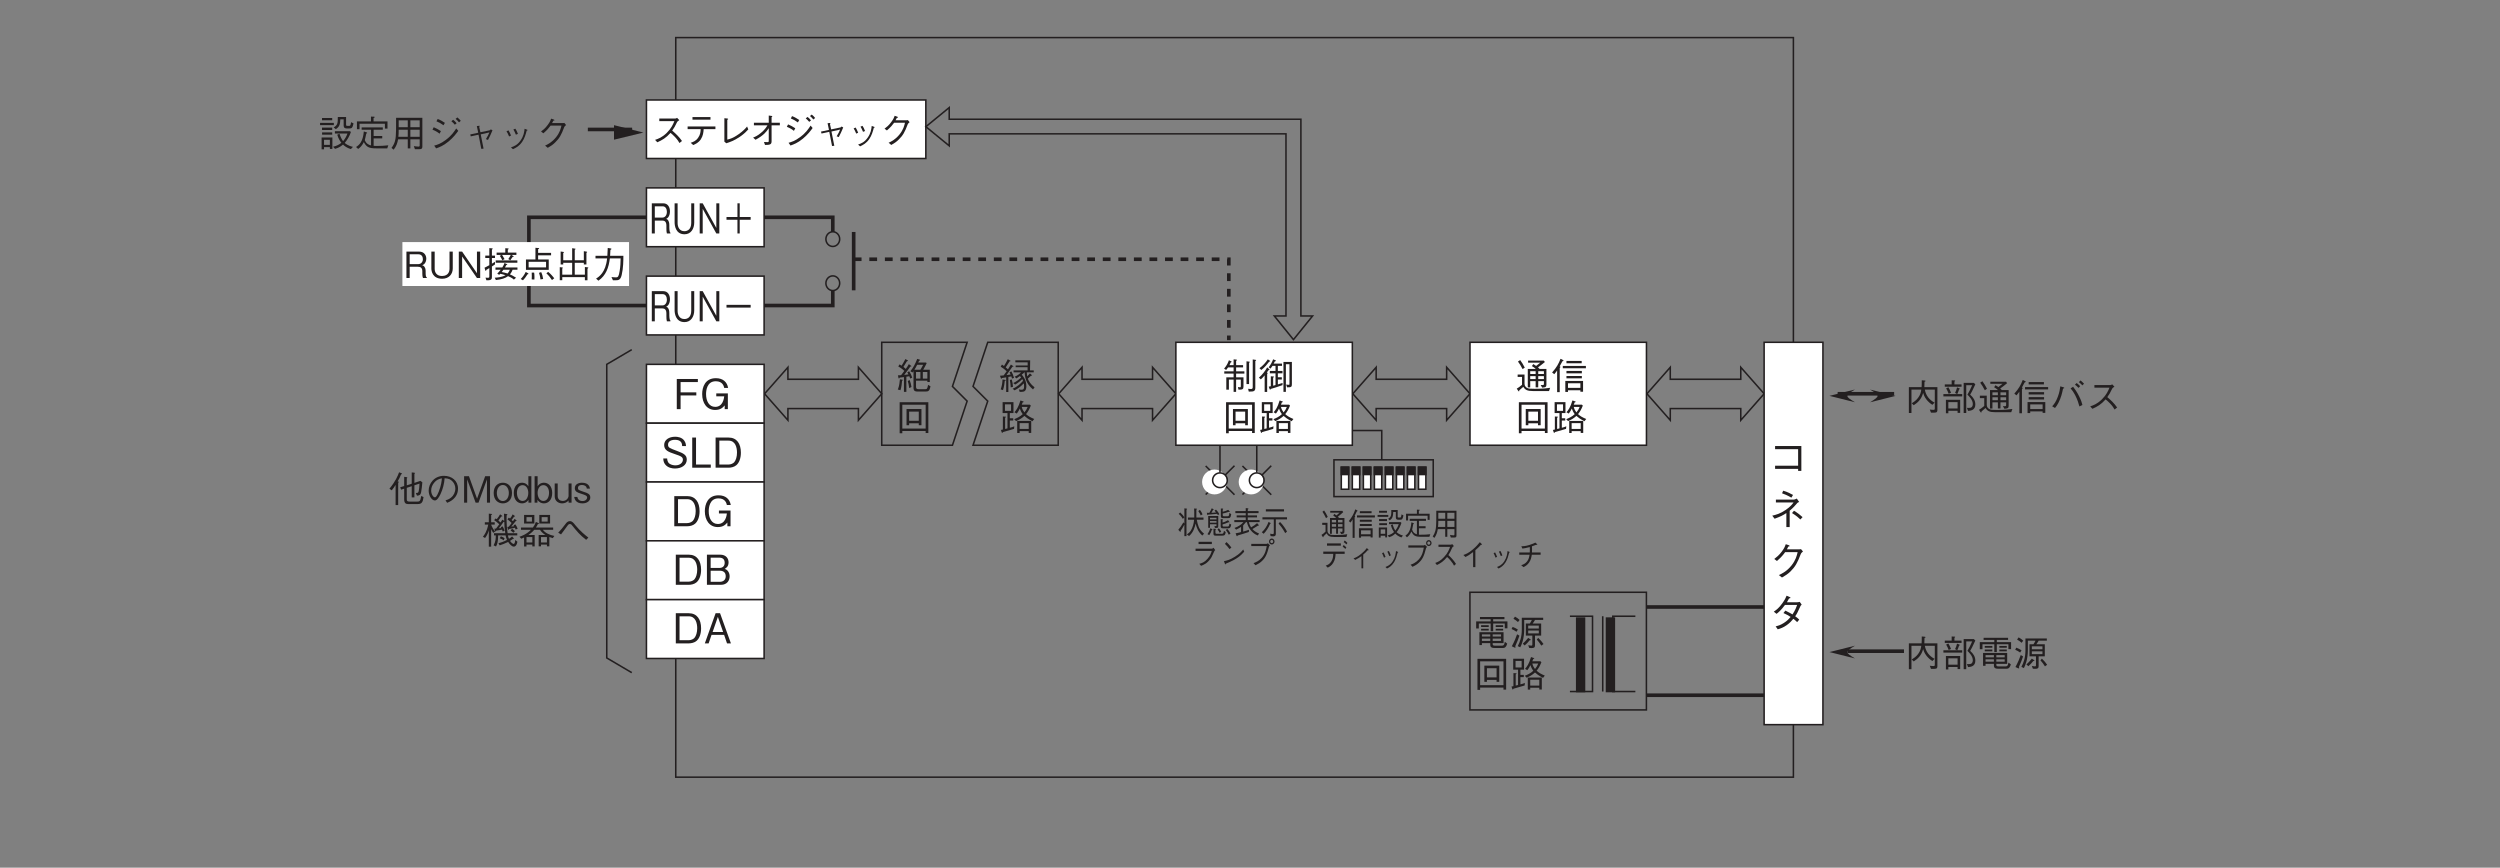 <?xml version="1.0" encoding="UTF-8"?>
<svg xmlns="http://www.w3.org/2000/svg" xmlns:xlink="http://www.w3.org/1999/xlink" width="481.89pt" height="167.25pt" viewBox="0 0 481.89 167.25" version="1.2">
<rect x="0" y="0" width="481.89" height="167.25" fill="#808080" stroke="none"/>
<defs>
<g>
<symbol overflow="visible" id="glyph0-0">
<path style="stroke:none;" d="M 0.797 0.953 L 7.172 0.953 L 7.172 -7.016 L 0.797 -7.016 Z M 3.984 -3.359 L 1.453 -6.609 L 6.516 -6.609 Z M 4.234 -3.031 L 6.766 -6.281 L 6.766 0.234 Z M 1.453 0.562 L 3.984 -2.703 L 6.516 0.562 Z M 1.188 -6.281 L 3.734 -3.031 L 1.188 0.234 Z M 1.188 -6.281 "/>
</symbol>
<symbol overflow="visible" id="glyph0-1">
<path style="stroke:none;" d="M 5.938 -0.828 L 5.938 -0.438 L 6.562 -0.438 L 6.562 -5.234 L 1.5 -5.234 L 1.5 -4.625 L 5.938 -4.625 L 5.938 -1.438 L 1.5 -1.438 L 1.5 -0.828 Z M 5.938 -0.828 "/>
</symbol>
<symbol overflow="visible" id="glyph0-2">
<path style="stroke:none;" d="M 3.672 0.438 L 4.312 0.438 L 4.312 -2.719 C 5 -3.281 5.422 -3.781 5.766 -4.188 C 5.859 -4.297 5.891 -4.297 6.141 -4.406 L 5.688 -5.062 C 5.625 -5.031 5.25 -4.859 5.141 -4.859 L 1.656 -4.859 L 1.656 -4.312 L 5.062 -4.312 C 4.828 -4 4.484 -3.516 3.578 -2.891 C 2.484 -2.141 1.688 -1.938 0.953 -1.766 L 1.406 -1.172 C 2.562 -1.594 3.031 -1.844 3.672 -2.266 Z M 2.844 -6.078 C 3.344 -5.891 3.969 -5.641 4.641 -5.234 L 4.953 -5.75 C 4.609 -5.953 3.906 -6.344 3.062 -6.578 Z M 4.766 -2.266 C 5.609 -1.75 6.047 -1.344 6.375 -1.031 L 6.797 -1.484 C 6.438 -1.828 5.734 -2.375 5.141 -2.719 Z M 4.766 -2.266 "/>
</symbol>
<symbol overflow="visible" id="glyph0-3">
<path style="stroke:none;" d="M 3.781 -5.234 C 3.891 -5.422 3.969 -5.594 4.047 -5.766 C 4.203 -5.781 4.297 -5.797 4.297 -5.875 C 4.297 -5.891 4.297 -5.969 4.141 -6.031 L 3.562 -6.219 C 3.453 -5.906 3.312 -5.5 2.828 -4.844 C 2.266 -4.078 1.781 -3.719 1.344 -3.375 L 1.859 -2.984 C 2.719 -3.734 3.094 -4.203 3.438 -4.688 L 5.844 -4.688 C 5.688 -4 5.484 -3.156 4.656 -2.109 C 3.781 -1.031 2.938 -0.609 2.234 -0.266 L 2.828 0.203 C 3.5 -0.188 3.906 -0.438 4.453 -0.953 C 5.375 -1.859 5.797 -2.609 6.453 -4.328 C 6.516 -4.484 6.562 -4.562 6.875 -4.812 L 6.5 -5.266 C 6.375 -5.234 6.328 -5.234 6.203 -5.234 Z M 3.781 -5.234 "/>
</symbol>
<symbol overflow="visible" id="glyph0-4">
<path style="stroke:none;" d="M 6.25 -5.062 C 6.109 -5.016 5.859 -4.984 5.734 -4.984 L 3.781 -4.984 C 4.047 -5.438 4.078 -5.484 4.188 -5.719 C 4.266 -5.734 4.469 -5.766 4.469 -5.844 C 4.469 -5.875 4.438 -5.938 4.328 -5.984 L 3.719 -6.25 C 3.609 -5.969 3.422 -5.516 2.891 -4.781 C 2.219 -3.844 1.75 -3.516 1.25 -3.172 L 1.781 -2.75 C 2.141 -3.031 2.656 -3.438 3.406 -4.469 L 5.75 -4.469 C 5.609 -4.062 5.406 -3.484 4.859 -2.641 C 4.625 -2.766 4.234 -3.016 3.484 -3.375 L 3.109 -2.906 C 3.75 -2.609 4.078 -2.438 4.5 -2.156 C 4.203 -1.812 3.844 -1.406 3.172 -0.984 C 2.516 -0.562 2.016 -0.438 1.609 -0.328 L 2.016 0.234 C 2.5 0.078 3.047 -0.078 3.75 -0.578 C 4.391 -1.031 4.734 -1.453 5.016 -1.797 C 5.234 -1.641 5.406 -1.5 5.75 -1.156 L 6.156 -1.641 C 5.906 -1.891 5.656 -2.094 5.375 -2.281 C 5.719 -2.781 5.828 -3 6.422 -4.312 C 6.469 -4.375 6.484 -4.406 6.625 -4.531 Z M 6.25 -5.062 "/>
</symbol>
<symbol overflow="visible" id="glyph1-0">
<path style="stroke:none;" d="M 0.703 0.844 L 6.266 0.844 L 6.266 -6.125 L 0.703 -6.125 Z M 3.484 -2.938 L 1.266 -5.781 L 5.703 -5.781 Z M 3.703 -2.641 L 5.922 -5.5 L 5.922 0.203 Z M 1.266 0.484 L 3.484 -2.359 L 5.703 0.484 Z M 1.047 -5.5 L 3.266 -2.641 L 1.047 0.203 Z M 1.047 -5.5 "/>
</symbol>
<symbol overflow="visible" id="glyph1-1">
<path style="stroke:none;" d="M 6.234 -0.141 L 6.234 -4.5 L 3.719 -4.5 C 3.734 -4.875 3.75 -5.109 3.75 -5.547 C 3.875 -5.594 3.953 -5.625 3.953 -5.672 C 3.953 -5.719 3.922 -5.766 3.781 -5.781 L 3.219 -5.828 C 3.219 -5.156 3.219 -4.844 3.188 -4.5 L 0.734 -4.5 L 0.734 0.484 L 1.234 0.484 L 1.234 -4.031 L 3.125 -4.031 C 3.078 -3.578 2.969 -3.062 2.516 -2.453 C 2.125 -1.922 1.719 -1.672 1.297 -1.391 L 1.672 -1.016 C 2.484 -1.547 3.156 -2.172 3.484 -3.391 C 3.562 -3.156 3.688 -2.672 4.156 -2.078 C 4.469 -1.688 4.844 -1.359 5.266 -1.094 L 5.688 -1.516 C 4.656 -2.062 4.016 -2.891 3.812 -4.031 L 5.734 -4.031 L 5.734 -0.469 C 5.734 -0.234 5.734 -0.125 5.484 -0.125 C 5.203 -0.125 4.906 -0.172 4.766 -0.188 L 5 0.422 L 5.609 0.422 C 6.203 0.422 6.234 0.188 6.234 -0.141 Z M 6.234 -0.141 "/>
</symbol>
<symbol overflow="visible" id="glyph1-2">
<path style="stroke:none;" d="M 0.906 0.531 L 1.375 0.531 L 1.375 0.062 L 3.156 0.062 L 3.156 0.453 L 3.656 0.453 L 3.656 -2.062 L 0.906 -2.062 Z M 1.375 -0.391 L 1.375 -1.609 L 3.156 -1.609 L 3.156 -0.391 Z M 2.016 -5.031 L 0.688 -5.031 L 0.688 -4.578 L 3.922 -4.578 L 3.922 -5.031 L 2.547 -5.031 L 2.547 -5.578 C 2.594 -5.609 2.688 -5.672 2.688 -5.734 C 2.688 -5.797 2.594 -5.797 2.578 -5.797 L 2.016 -5.828 Z M 0.953 -4.266 C 1.188 -3.859 1.312 -3.562 1.438 -3.219 L 1.891 -3.422 C 1.734 -3.812 1.609 -4.109 1.375 -4.484 Z M 6.281 -5.328 L 4.328 -5.328 L 4.328 0.484 L 4.828 0.484 L 4.828 -4.875 L 5.969 -4.875 C 5.688 -4.234 5.422 -3.672 5.047 -3.047 C 5.391 -2.719 6.094 -2.047 6.094 -1.219 C 6.094 -1.062 6.047 -0.844 5.906 -0.688 C 5.781 -0.531 5.578 -0.5 5.312 -0.5 C 5.172 -0.5 5.062 -0.516 4.953 -0.516 L 5.172 0.078 C 5.734 0.047 6.578 -0.094 6.578 -1.156 C 6.578 -1.938 6.172 -2.547 5.578 -3.047 C 5.75 -3.344 6.062 -3.875 6.578 -5.047 Z M 3.094 -3.172 C 3.156 -3.297 3.281 -3.547 3.453 -4.078 C 3.531 -4.094 3.594 -4.125 3.594 -4.172 C 3.594 -4.219 3.531 -4.266 3.5 -4.266 L 3.047 -4.453 C 2.969 -4.078 2.859 -3.719 2.672 -3.391 L 3.062 -3.172 L 0.422 -3.172 L 0.422 -2.719 L 4.047 -2.719 L 4.047 -3.172 Z M 3.094 -3.172 "/>
</symbol>
<symbol overflow="visible" id="glyph1-3">
<path style="stroke:none;" d="M 5.75 -0.547 L 5.75 -2.656 L 1.094 -2.656 L 1.094 -0.172 L 1.578 -0.172 L 1.578 -0.547 L 3.188 -0.547 L 3.188 -0.375 C 3.188 0.016 3.188 0.391 4 0.391 L 5.578 0.391 C 5.844 0.391 6.219 0.391 6.453 -0.453 L 6 -0.797 C 5.875 -0.062 5.656 -0.062 5.422 -0.062 L 4.078 -0.062 C 3.734 -0.062 3.656 -0.141 3.656 -0.391 L 3.656 -0.547 Z M 1.578 -1.812 L 1.578 -2.234 L 3.188 -2.234 L 3.188 -1.812 Z M 5.266 -1.812 L 3.656 -1.812 L 3.656 -2.234 L 5.266 -2.234 Z M 1.578 -0.969 L 1.578 -1.422 L 3.188 -1.422 L 3.188 -0.969 Z M 3.656 -0.969 L 3.656 -1.422 L 5.266 -1.422 L 5.266 -0.969 Z M 3.266 -2.828 L 3.75 -2.828 L 3.75 -4.328 L 5.984 -4.328 L 5.984 -3.391 L 6.5 -3.391 L 6.5 -4.734 L 3.75 -4.734 L 3.75 -5.156 L 5.922 -5.156 L 5.922 -5.578 L 1.203 -5.578 L 1.203 -5.156 L 3.266 -5.156 L 3.266 -4.734 L 0.469 -4.734 L 0.469 -3.375 L 0.984 -3.375 L 0.984 -4.328 L 3.266 -4.328 Z M 2.891 -3.656 L 2.891 -4 L 1.422 -4 L 1.422 -3.656 Z M 2.891 -2.969 L 2.891 -3.312 L 1.422 -3.312 L 1.422 -2.969 Z M 5.672 -3.656 L 5.672 -4 L 4.234 -4 L 4.234 -3.656 Z M 5.672 -2.969 L 5.672 -3.312 L 4.234 -3.312 L 4.234 -2.969 Z M 5.672 -2.969 "/>
</symbol>
<symbol overflow="visible" id="glyph1-4">
<path style="stroke:none;" d="M 6.422 -5.016 L 6.422 -5.438 L 2.297 -5.438 L 2.297 -3.156 C 2.297 -1.766 1.953 -0.766 1.516 0.031 L 2 0.266 C 2.25 -0.219 2.766 -1.312 2.766 -3.25 L 2.766 -5.016 L 4.234 -5.016 C 4.125 -4.766 4.016 -4.578 3.844 -4.328 L 3.078 -4.328 L 3.078 -2 L 4.328 -2 L 4.328 -0.266 C 4.328 -0.125 4.266 -0.062 4.109 -0.062 C 4 -0.062 3.938 -0.078 3.531 -0.141 L 3.734 0.391 C 3.828 0.391 3.984 0.406 4.188 0.406 C 4.641 0.406 4.844 0.312 4.844 -0.125 L 4.844 -2 L 6.031 -2 L 6.031 -4.328 L 4.391 -4.328 C 4.547 -4.547 4.688 -4.719 4.844 -5.016 Z M 5.578 -3.359 L 3.531 -3.359 L 3.531 -3.922 L 5.578 -3.922 Z M 5.578 -2.422 L 3.531 -2.422 L 3.531 -2.969 L 5.578 -2.969 Z M 1.875 -5.016 C 1.609 -5.266 1.359 -5.453 0.984 -5.656 L 0.688 -5.234 C 1.031 -5.047 1.266 -4.875 1.562 -4.609 Z M 6.484 -0.375 C 6.219 -0.75 5.938 -1.109 5.469 -1.562 L 5.188 -1.234 C 5.516 -0.859 5.797 -0.5 6.062 -0.062 Z M 1.547 -3.156 C 1.25 -3.359 0.953 -3.516 0.531 -3.672 L 0.328 -3.266 C 0.688 -3.109 0.953 -2.969 1.281 -2.734 Z M 4.031 -1.188 C 4.031 -1.219 4 -1.25 3.953 -1.281 L 3.531 -1.562 C 3.172 -1.094 2.859 -0.781 2.484 -0.438 L 2.859 -0.094 C 3.266 -0.453 3.5 -0.703 3.812 -1.094 C 3.938 -1.094 4.031 -1.109 4.031 -1.188 Z M 1.844 -1.984 L 1.391 -2.25 C 1.172 -1.609 0.891 -0.906 0.375 0.062 L 0.875 0.297 C 0.922 0.312 0.969 0.328 1.016 0.328 C 1.047 0.328 1.094 0.328 1.094 0.25 C 1.094 0.188 1.062 0.125 1.031 0.062 C 1.422 -0.781 1.625 -1.344 1.844 -1.984 Z M 1.844 -1.984 "/>
</symbol>
<symbol overflow="visible" id="glyph1-5">
<path style="stroke:none;" d="M 6.031 -0.984 L 6.031 -3.938 L 4.703 -3.938 C 4.656 -3.984 4.594 -4.078 4.406 -4.234 C 4.906 -4.594 5.203 -4.828 5.734 -5.266 L 5.531 -5.547 L 2.5 -5.547 L 2.5 -5.141 L 4.844 -5.141 C 4.594 -4.938 4.547 -4.891 4.047 -4.516 C 3.672 -4.781 3.656 -4.781 3.5 -4.875 L 3.234 -4.484 C 3.594 -4.281 3.781 -4.125 3.969 -3.938 L 2.438 -3.938 L 2.438 -0.375 L 2.906 -0.375 L 2.906 -1.578 L 3.953 -1.578 L 3.953 -0.391 L 4.453 -0.391 L 4.453 -1.578 L 5.547 -1.578 L 5.547 -1.125 C 5.547 -0.922 5.547 -0.828 5.281 -0.828 C 5.219 -0.828 5.109 -0.844 4.922 -0.844 L 5.219 -0.328 C 5.953 -0.375 6.031 -0.5 6.031 -0.984 Z M 5.547 -2.953 L 4.453 -2.953 L 4.453 -3.5 L 5.547 -3.5 Z M 5.547 -1.984 L 4.453 -1.984 L 4.453 -2.547 L 5.547 -2.547 Z M 3.953 -2.953 L 2.906 -2.953 L 2.906 -3.5 L 3.953 -3.5 Z M 3.953 -1.984 L 2.906 -1.984 L 2.906 -2.547 L 3.953 -2.547 Z M 6.75 -0.297 C 6.266 -0.219 5.422 -0.109 3.766 -0.109 C 2.906 -0.109 2.641 -0.141 2.406 -0.234 C 2.125 -0.328 1.812 -0.641 1.812 -1.031 L 1.812 -2.859 L 0.484 -2.859 L 0.484 -2.391 L 1.328 -2.391 L 1.328 -0.875 C 0.891 -0.5 0.594 -0.297 0.312 -0.141 L 0.609 0.312 C 0.641 0.344 0.672 0.391 0.719 0.391 C 0.812 0.391 0.797 0.281 0.797 0.188 C 1.188 -0.125 1.438 -0.359 1.578 -0.484 C 1.922 0.094 2.328 0.328 3.438 0.328 L 6.531 0.328 Z M 1.859 -4.188 C 1.562 -4.797 1.266 -5.234 0.969 -5.641 L 0.547 -5.359 C 0.844 -4.969 1.094 -4.562 1.438 -3.906 Z M 1.859 -4.188 "/>
</symbol>
<symbol overflow="visible" id="glyph1-6">
<path style="stroke:none;" d="M 3.219 0.5 L 3.219 0.172 L 5.609 0.172 L 5.609 0.453 L 6.125 0.453 L 6.125 -1.625 L 2.703 -1.625 L 2.703 0.5 Z M 5.609 -0.281 L 3.219 -0.281 L 3.219 -1.172 L 5.609 -1.172 Z M 0.578 -2.922 C 0.859 -3.25 1.031 -3.5 1.125 -3.641 L 1.125 0.531 L 1.625 0.531 L 1.625 -4.125 C 1.656 -4.141 1.766 -4.25 1.766 -4.328 C 1.766 -4.391 1.688 -4.406 1.609 -4.422 C 1.781 -4.703 1.922 -4.969 2.141 -5.406 C 2.266 -5.453 2.359 -5.484 2.359 -5.547 C 2.359 -5.609 2.281 -5.641 2.25 -5.656 L 1.781 -5.891 C 1.422 -4.953 1.016 -4.203 0.156 -3.25 Z M 5.859 -5.031 L 5.859 -5.484 L 2.922 -5.484 L 2.922 -5.031 Z M 5.891 -3.094 L 5.891 -3.547 L 2.922 -3.547 L 2.922 -3.094 Z M 5.891 -2.125 L 5.891 -2.578 L 2.922 -2.578 L 2.922 -2.125 Z M 6.672 -4.062 L 6.672 -4.516 L 2.219 -4.516 L 2.219 -4.062 Z M 6.672 -4.062 "/>
</symbol>
<symbol overflow="visible" id="glyph1-7">
<path style="stroke:none;" d="M 1.031 -0.484 C 1.312 -0.844 1.469 -1.047 1.688 -1.484 C 2.203 -2.484 2.391 -3.297 2.578 -4.219 C 2.703 -4.25 2.812 -4.281 2.812 -4.359 C 2.812 -4.422 2.703 -4.469 2.641 -4.484 L 2.047 -4.656 C 1.984 -4.141 1.891 -3.484 1.562 -2.625 C 1.203 -1.641 0.844 -1.219 0.484 -0.812 Z M 4.031 -4.266 C 4.25 -4 4.531 -3.672 4.922 -2.938 C 5.391 -2.031 5.562 -1.375 5.734 -0.781 L 6.312 -1.062 C 6.219 -1.438 6.094 -1.906 5.672 -2.75 C 5.219 -3.656 4.859 -4.125 4.516 -4.578 Z M 6.625 -5.172 C 6.422 -5.391 6.156 -5.609 5.953 -5.797 L 5.625 -5.469 C 5.766 -5.359 6.094 -5.094 6.312 -4.844 Z M 5.875 -4.688 C 5.641 -4.953 5.266 -5.25 5.203 -5.297 L 4.875 -4.969 C 5 -4.891 5.344 -4.625 5.562 -4.359 Z M 5.875 -4.688 "/>
</symbol>
<symbol overflow="visible" id="glyph1-8">
<path style="stroke:none;" d="M 5.078 -5.047 C 5 -4.984 4.875 -4.906 4.75 -4.906 L 1.656 -4.906 L 1.656 -4.406 L 4.562 -4.406 C 4.312 -3.797 4 -3.047 3.094 -2.141 C 2.172 -1.25 1.453 -1 0.844 -0.797 L 1.266 -0.328 C 2.219 -0.75 2.938 -1.156 3.812 -2.141 C 4 -2 4.266 -1.781 4.656 -1.375 C 5.156 -0.844 5.359 -0.516 5.547 -0.188 L 6.031 -0.578 C 5.453 -1.422 4.781 -2.031 4.141 -2.578 C 4.516 -3.094 4.703 -3.422 5.109 -4.266 C 5.203 -4.375 5.219 -4.391 5.516 -4.594 Z M 5.078 -5.047 "/>
</symbol>
<symbol overflow="visible" id="glyph1-9">
<path style="stroke:none;" d="M 6.25 0.453 L 6.25 -5.484 L 0.719 -5.484 L 0.719 0.5 L 1.234 0.5 L 1.234 0.062 L 5.734 0.062 L 5.734 0.453 Z M 5.734 -0.406 L 1.234 -0.406 L 1.234 -5 L 5.734 -5 Z M 4.922 -1.047 L 4.922 -4.172 L 2.047 -4.172 L 2.047 -1.047 L 2.547 -1.047 L 2.547 -1.422 L 4.406 -1.422 L 4.406 -1.047 Z M 4.406 -1.906 L 2.547 -1.906 L 2.547 -3.672 L 4.406 -3.672 Z M 4.406 -1.906 "/>
</symbol>
<symbol overflow="visible" id="glyph1-10">
<path style="stroke:none;" d="M 6.734 -2.25 C 5.922 -2.594 5.578 -2.812 5.156 -3.188 C 5.547 -3.688 5.734 -3.984 6.078 -4.828 L 5.891 -5.016 L 4.328 -5.016 C 4.344 -5.078 4.484 -5.391 4.516 -5.469 C 4.609 -5.469 4.703 -5.484 4.703 -5.562 C 4.703 -5.609 4.656 -5.625 4.609 -5.641 L 4.078 -5.828 C 3.672 -4.469 3.297 -3.984 2.922 -3.547 L 3.359 -3.297 C 3.469 -3.438 3.672 -3.672 3.953 -4.266 C 4.094 -3.875 4.219 -3.578 4.516 -3.188 C 4.016 -2.688 3.297 -2.375 2.875 -2.219 L 3.234 -1.844 C 3.844 -2.109 4.266 -2.328 4.844 -2.844 C 5.188 -2.547 5.453 -2.312 6.391 -1.812 Z M 6.156 0.438 L 6.156 -1.875 L 3.453 -1.875 L 3.453 0.453 L 3.922 0.453 L 3.922 0.094 L 5.672 0.094 L 5.672 0.438 Z M 2.891 -0.844 C 2.625 -0.719 2.484 -0.672 2.031 -0.562 L 2.031 -1.953 L 2.688 -1.953 L 2.688 -2.391 L 2.031 -2.391 L 2.031 -3.391 L 2.734 -3.391 L 2.734 -5.5 L 0.641 -5.5 L 0.641 -3.391 L 1.578 -3.391 L 1.578 -0.438 C 1.531 -0.422 1.484 -0.406 1.125 -0.328 L 1.125 -2.5 C 1.188 -2.516 1.281 -2.578 1.281 -2.641 C 1.281 -2.703 1.234 -2.703 1.156 -2.703 L 0.688 -2.734 L 0.688 -0.219 C 0.625 -0.203 0.406 -0.156 0.312 -0.141 L 0.469 0.328 C 0.5 0.391 0.516 0.438 0.562 0.438 C 0.641 0.438 0.672 0.312 0.688 0.281 C 1.359 0.094 1.938 -0.062 2.844 -0.344 Z M 5.469 -4.578 C 5.297 -4.156 5.172 -3.922 4.844 -3.516 C 4.594 -3.859 4.453 -4.094 4.328 -4.578 Z M 5.672 -0.328 L 3.922 -0.328 L 3.922 -1.453 L 5.672 -1.453 Z M 2.266 -3.812 L 1.094 -3.812 L 1.094 -5.078 L 2.266 -5.078 Z M 2.266 -3.812 "/>
</symbol>
<symbol overflow="visible" id="glyph1-11">
<path style="stroke:none;" d="M 1.375 -4.672 C 1.469 -4.859 1.547 -5 1.625 -5.203 C 1.703 -5.219 1.797 -5.25 1.797 -5.312 C 1.797 -5.344 1.766 -5.359 1.672 -5.422 L 1.266 -5.609 C 1.141 -5.25 0.922 -4.672 0.344 -3.984 L 0.734 -3.734 C 0.875 -3.891 0.969 -4.016 1.109 -4.234 L 2.172 -4.234 L 2.172 -3.469 L 0.375 -3.469 L 0.375 -3.031 L 2.172 -3.031 L 2.172 -2.312 L 0.766 -2.312 L 0.766 0.062 L 1.266 0.062 L 1.266 -1.875 L 2.172 -1.875 L 2.172 0.484 L 2.656 0.484 L 2.656 -1.875 L 3.562 -1.875 L 3.562 -0.641 C 3.562 -0.484 3.562 -0.391 3.406 -0.391 C 3.297 -0.391 3.094 -0.438 3.016 -0.453 L 3.109 0.062 C 3.938 0.062 4.078 -0.016 4.078 -0.609 L 4.078 -2.312 L 2.656 -2.312 L 2.656 -3.031 L 4.25 -3.031 L 4.25 -3.469 L 2.656 -3.469 L 2.656 -4.234 L 4 -4.234 L 4 -4.672 L 2.656 -4.672 L 2.656 -5.5 C 2.75 -5.547 2.812 -5.594 2.812 -5.672 C 2.812 -5.719 2.766 -5.734 2.703 -5.734 L 2.172 -5.781 L 2.172 -4.672 Z M 4.656 -1.016 L 5.156 -1.016 L 5.156 -5.125 C 5.219 -5.156 5.297 -5.203 5.297 -5.266 C 5.297 -5.328 5.219 -5.344 5.156 -5.344 L 4.656 -5.406 Z M 5.859 -0.422 C 5.859 -0.203 5.797 -0.062 5.516 -0.062 C 5.453 -0.062 5.062 -0.109 4.969 -0.109 L 5.094 0.438 C 5.812 0.422 5.938 0.422 6.125 0.297 C 6.328 0.172 6.359 -0.062 6.359 -0.391 L 6.359 -5.469 C 6.469 -5.531 6.516 -5.578 6.516 -5.625 C 6.516 -5.672 6.469 -5.688 6.391 -5.688 L 5.859 -5.766 Z M 5.859 -0.422 "/>
</symbol>
<symbol overflow="visible" id="glyph1-12">
<path style="stroke:none;" d="M 6.438 -1 L 6.438 -5.281 L 4.812 -5.281 L 4.812 0.484 L 5.281 0.484 L 5.281 -4.844 L 5.969 -4.844 L 5.969 -1.062 C 5.969 -0.938 5.969 -0.875 5.844 -0.875 C 5.672 -0.875 5.453 -0.906 5.328 -0.922 L 5.516 -0.391 C 6.359 -0.359 6.438 -0.516 6.438 -1 Z M 4.641 -1.234 C 4.453 -1.172 4.016 -1.031 3.734 -0.953 L 3.734 -1.891 L 4.5 -1.891 L 4.5 -2.328 L 3.734 -2.328 L 3.734 -3.094 L 4.625 -3.094 L 4.625 -3.547 L 3.734 -3.547 L 3.734 -4.531 L 4.531 -4.531 L 4.531 -4.969 L 2.922 -4.969 C 3.031 -5.156 3.062 -5.219 3.156 -5.391 C 3.297 -5.422 3.375 -5.438 3.375 -5.5 C 3.375 -5.516 3.359 -5.547 3.312 -5.578 L 2.828 -5.797 C 2.609 -5.234 2.328 -4.703 1.953 -4.25 L 2.328 -4 C 2.438 -4.141 2.516 -4.234 2.703 -4.531 L 3.281 -4.531 L 3.281 -3.547 L 2.188 -3.547 L 2.188 -3.094 L 3.281 -3.094 L 3.281 -0.828 C 3.094 -0.781 3.062 -0.766 2.828 -0.703 L 2.828 -2.266 C 2.922 -2.297 2.984 -2.344 2.984 -2.406 C 2.984 -2.469 2.906 -2.484 2.875 -2.484 L 2.375 -2.516 L 2.375 -0.609 C 2.141 -0.562 2.125 -0.547 1.969 -0.516 L 2.156 -0.031 C 2.188 0.047 2.219 0.062 2.25 0.062 C 2.312 0.062 2.328 0.031 2.359 -0.078 C 2.906 -0.234 3.594 -0.438 4.625 -0.812 Z M 2.266 -5.438 C 2.266 -5.484 2.203 -5.516 2.188 -5.531 L 1.797 -5.781 C 1.375 -5.141 0.844 -4.547 0.188 -4.078 L 0.547 -3.734 C 1.203 -4.219 1.703 -4.875 2.062 -5.344 C 2.172 -5.359 2.266 -5.375 2.266 -5.438 Z M 2.125 -3.812 C 2.125 -3.844 2.094 -3.875 2.062 -3.906 L 1.672 -4.234 C 1.328 -3.594 0.703 -2.781 0.078 -2.25 L 0.453 -1.922 C 0.75 -2.188 0.953 -2.406 1.188 -2.703 L 1.188 0.5 L 1.672 0.5 L 1.672 -3 C 1.703 -3.031 1.797 -3.078 1.797 -3.125 C 1.797 -3.172 1.766 -3.172 1.609 -3.25 C 1.781 -3.469 1.844 -3.578 1.938 -3.703 C 2 -3.703 2.125 -3.719 2.125 -3.812 Z M 2.125 -3.812 "/>
</symbol>
<symbol overflow="visible" id="glyph1-13">
<path style="stroke:none;" d="M 0.625 -1.906 C 0.594 -1.125 0.469 -0.562 0.266 0.016 L 0.719 0.141 C 0.922 -0.484 1.031 -1.266 1.062 -1.656 C 1.203 -1.688 1.281 -1.719 1.281 -1.766 C 1.281 -1.797 1.25 -1.812 1.188 -1.812 Z M 2.234 -4.781 C 2.156 -4.641 2.016 -4.391 1.672 -3.859 C 1.578 -3.938 1.469 -4.031 1.234 -4.234 C 1.344 -4.391 1.781 -5.078 1.875 -5.219 C 1.922 -5.297 1.938 -5.312 2 -5.422 C 2.172 -5.422 2.188 -5.422 2.188 -5.469 C 2.188 -5.484 2.156 -5.5 2.141 -5.516 L 1.641 -5.812 C 1.422 -5.359 1.172 -4.922 0.906 -4.5 C 0.656 -4.688 0.609 -4.719 0.516 -4.781 L 0.266 -4.375 C 0.703 -4.125 1.156 -3.766 1.422 -3.484 C 1.125 -3.062 0.969 -2.844 0.844 -2.688 C 0.453 -2.641 0.312 -2.641 0.125 -2.625 L 0.328 -2.094 C 0.359 -2.016 0.375 -2 0.391 -2 C 0.438 -2 0.453 -2.062 0.469 -2.172 C 0.656 -2.203 1.031 -2.266 1.328 -2.312 L 1.328 0.516 L 1.75 0.516 L 1.75 -2.391 L 2.328 -2.5 C 2.406 -2.25 2.422 -2.188 2.453 -2.078 L 2.844 -2.203 C 2.75 -2.578 2.5 -3.188 2.328 -3.469 L 1.969 -3.281 C 2.016 -3.188 2.078 -3.094 2.188 -2.859 C 1.953 -2.828 1.734 -2.781 1.391 -2.75 C 2.031 -3.641 2.266 -3.969 2.531 -4.359 C 2.719 -4.375 2.734 -4.375 2.734 -4.422 C 2.734 -4.453 2.703 -4.469 2.688 -4.484 Z M 3.922 0.484 C 4.297 0.484 4.484 0.484 4.672 0.438 C 5.219 0.312 5.219 -0.422 5.219 -0.578 C 5.219 -1.812 4.609 -2.516 4.328 -2.828 C 4.625 -3.062 4.75 -3.188 4.828 -3.281 L 4.891 -3.281 C 4.953 -1.797 5.469 -0.844 6.5 0.016 L 6.797 -0.391 C 6 -1 5.656 -1.625 5.5 -2.062 C 5.719 -2.266 6 -2.516 6.125 -2.641 C 6.25 -2.641 6.312 -2.625 6.312 -2.688 C 6.312 -2.703 6.297 -2.734 6.266 -2.766 L 5.906 -3.078 C 5.734 -2.875 5.625 -2.734 5.391 -2.5 C 5.359 -2.625 5.328 -2.844 5.297 -3.281 L 6.641 -3.281 L 6.641 -3.656 L 5.922 -3.656 L 5.953 -5.594 L 3.094 -5.594 L 3.094 -5.203 L 5.469 -5.203 L 5.469 -4.609 L 3.156 -4.609 L 3.156 -4.266 L 5.453 -4.266 L 5.453 -3.656 L 2.75 -3.656 L 2.75 -3.281 L 4.188 -3.281 C 4 -3.062 3.625 -2.703 2.953 -2.438 L 3.281 -2.109 C 3.422 -2.188 3.578 -2.266 3.969 -2.562 C 4.031 -2.5 4.094 -2.438 4.219 -2.297 C 3.906 -1.984 3.297 -1.484 2.688 -1.219 L 3.062 -0.922 C 3.625 -1.234 4.203 -1.734 4.422 -1.984 C 4.516 -1.828 4.562 -1.734 4.578 -1.641 C 4.141 -1.109 3.359 -0.422 2.562 -0.125 L 2.938 0.188 C 3.578 -0.125 4.109 -0.5 4.719 -1.156 C 4.75 -1.062 4.781 -0.859 4.781 -0.625 C 4.781 -0.125 4.703 0.078 4.297 0.078 C 4.234 0.078 4.047 0.078 3.781 0.016 Z M 2.031 -1.812 C 2.125 -1.328 2.188 -0.859 2.203 -0.375 L 2.641 -0.484 C 2.625 -0.969 2.531 -1.438 2.406 -1.906 Z M 2.031 -1.812 "/>
</symbol>
<symbol overflow="visible" id="glyph1-14">
<path style="stroke:none;" d="M 3.188 -3.25 C 3.266 -3.328 3.297 -3.359 3.391 -3.5 L 3.391 -0.297 C 3.391 -0.062 3.391 0.422 4.109 0.422 L 5.75 0.422 C 6.266 0.422 6.484 0.297 6.672 -0.578 L 6.203 -0.875 C 6.062 -0.031 5.938 -0.031 5.609 -0.031 L 4.328 -0.031 C 4.031 -0.031 3.875 -0.156 3.875 -0.469 L 3.875 -1.672 L 6.062 -1.672 L 6.062 -1.422 L 6.531 -1.422 L 6.531 -3.781 L 5.266 -3.781 C 5.578 -4.328 5.797 -4.766 5.922 -5.031 L 5.812 -5.172 L 4.297 -5.172 C 4.344 -5.25 4.438 -5.438 4.484 -5.531 C 4.516 -5.531 4.672 -5.562 4.672 -5.641 C 4.672 -5.703 4.594 -5.719 4.562 -5.734 L 4.109 -5.875 C 3.719 -4.875 3.297 -4.094 2.781 -3.5 Z M 4.719 -2.078 L 3.875 -2.078 L 3.875 -3.344 L 4.719 -3.344 Z M 3.562 -3.781 C 3.75 -4.047 3.844 -4.234 4.094 -4.734 L 5.25 -4.734 C 5.094 -4.438 4.969 -4.188 4.719 -3.781 Z M 5.188 -2.078 L 5.188 -3.344 L 6.062 -3.344 L 6.062 -2.078 Z M 2.484 -4.859 C 2.328 -4.562 2.203 -4.359 1.906 -3.938 C 1.766 -4.078 1.75 -4.078 1.453 -4.328 C 1.672 -4.688 1.891 -5.062 2.125 -5.422 C 2.203 -5.438 2.328 -5.438 2.328 -5.516 C 2.328 -5.547 2.297 -5.562 2.234 -5.609 L 1.828 -5.844 C 1.625 -5.438 1.281 -4.844 1.094 -4.562 C 0.953 -4.656 0.859 -4.719 0.703 -4.812 L 0.453 -4.422 C 0.672 -4.297 1.219 -3.953 1.625 -3.562 C 1.359 -3.188 1.188 -2.953 1 -2.734 C 0.812 -2.719 0.734 -2.703 0.391 -2.703 L 0.484 -2.234 C 0.5 -2.188 0.531 -2.078 0.594 -2.078 C 0.641 -2.078 0.672 -2.156 0.719 -2.266 C 0.953 -2.297 1.312 -2.344 1.547 -2.359 L 1.547 0.484 L 2.016 0.484 L 2.016 -2.438 C 2.203 -2.453 2.391 -2.484 2.578 -2.531 C 2.656 -2.359 2.703 -2.266 2.766 -2.078 L 3.141 -2.266 C 3.047 -2.547 2.891 -2.969 2.547 -3.5 L 2.188 -3.266 C 2.297 -3.109 2.344 -3.031 2.422 -2.891 C 1.922 -2.812 1.812 -2.812 1.594 -2.781 C 2 -3.312 2.516 -3.984 2.781 -4.391 C 2.922 -4.391 2.984 -4.406 2.984 -4.469 C 2.984 -4.516 2.922 -4.547 2.906 -4.562 Z M 0.875 0.172 C 1.078 -0.406 1.156 -1.25 1.188 -1.672 C 1.234 -1.688 1.344 -1.719 1.344 -1.781 C 1.344 -1.812 1.312 -1.844 1.25 -1.859 L 0.766 -1.938 C 0.672 -0.75 0.516 -0.344 0.359 0.031 Z M 2.281 -1.609 C 2.406 -1.219 2.484 -0.875 2.562 -0.234 L 3 -0.453 C 2.922 -1.031 2.797 -1.406 2.641 -1.797 Z M 2.281 -1.609 "/>
</symbol>
<symbol overflow="visible" id="glyph1-15">
<path style="stroke:none;" d="M 5.25 -5.188 L 1.781 -5.188 L 1.781 -4.688 L 5.25 -4.688 Z M 6.203 -2.859 L 6.203 -3.375 L 0.844 -3.375 L 0.844 -2.859 L 3.359 -2.859 C 3.344 -2.391 3.312 -1.812 2.859 -1.188 C 2.406 -0.547 1.891 -0.391 1.438 -0.234 L 1.922 0.203 C 2.391 0 2.938 -0.234 3.391 -0.906 C 3.828 -1.594 3.891 -2.234 3.938 -2.859 Z M 6.203 -2.859 "/>
</symbol>
<symbol overflow="visible" id="glyph1-16">
<path style="stroke:none;" d="M 1.656 -0.453 L 2.031 -0.141 C 2.75 -0.375 3.5 -0.625 4.625 -1.375 C 5.547 -2.016 5.969 -2.484 6.266 -2.812 L 6.031 -3.375 C 5.734 -3.016 5.328 -2.531 4.391 -1.875 C 3.359 -1.141 2.781 -0.984 2.219 -0.844 L 2.219 -4.656 C 2.375 -4.766 2.391 -4.781 2.391 -4.812 C 2.391 -4.859 2.328 -4.891 2.25 -4.906 L 1.656 -4.969 Z M 1.656 -0.453 "/>
</symbol>
<symbol overflow="visible" id="glyph1-17">
<path style="stroke:none;" d="M 3.938 -0.656 C 3.938 -0.391 3.906 -0.359 3.672 -0.359 C 3.547 -0.359 3.219 -0.375 3.016 -0.391 L 3.219 0.188 C 4.188 0.188 4.484 0.078 4.484 -0.516 L 4.484 -3.594 L 6.078 -3.594 L 6.078 -4.094 L 4.484 -4.094 L 4.484 -5.172 C 4.609 -5.281 4.625 -5.297 4.625 -5.328 C 4.625 -5.375 4.578 -5.406 4.516 -5.406 L 3.938 -5.484 L 3.938 -4.094 L 1.078 -4.094 L 1.078 -3.594 L 3.688 -3.594 C 3.453 -3.203 3.188 -2.766 2.453 -2.156 C 1.797 -1.594 1.312 -1.391 0.922 -1.234 L 1.391 -0.812 C 2.953 -1.656 3.516 -2.391 3.938 -3.047 Z M 3.938 -0.656 "/>
</symbol>
<symbol overflow="visible" id="glyph1-18">
<path style="stroke:none;" d="M 1.922 -4.922 C 2.422 -4.719 2.766 -4.531 3.281 -4.156 L 3.547 -4.625 C 3.156 -4.891 2.641 -5.203 2.156 -5.375 Z M 1.156 -3.312 C 1.875 -3.016 2.188 -2.797 2.516 -2.531 L 2.781 -3.031 C 2.328 -3.344 1.812 -3.609 1.391 -3.781 Z M 5.812 -4.547 C 5.641 -4.781 5.344 -5.078 5.141 -5.219 L 4.797 -4.938 C 5 -4.781 5.297 -4.469 5.469 -4.266 Z M 5.734 -3.547 C 5.312 -2.906 4.844 -2.172 3.734 -1.344 C 2.719 -0.578 2.047 -0.391 1.484 -0.234 L 1.859 0.297 C 2.5 0.062 3.203 -0.172 4.25 -1.031 C 5.219 -1.844 5.719 -2.531 6.125 -3.078 Z M 6.609 -5.016 C 6.438 -5.25 6.219 -5.438 5.953 -5.672 L 5.609 -5.391 C 5.844 -5.188 6.094 -4.969 6.266 -4.719 Z M 6.609 -5.016 "/>
</symbol>
<symbol overflow="visible" id="glyph1-19">
<path style="stroke:none;" d="M 3.422 -2.812 L 3.188 -3.859 C 3.203 -3.875 3.297 -3.969 3.297 -4 C 3.297 -4.062 3.25 -4.062 3.078 -4.047 L 2.734 -4 L 3 -2.719 L 1.469 -2.391 L 1.562 -2.016 L 3.062 -2.344 L 3.594 0.391 L 4.031 0.344 L 3.484 -2.406 L 5.156 -2.781 C 5.016 -2.422 4.75 -1.906 4.484 -1.484 L 4.891 -1.328 C 5.219 -1.922 5.484 -2.562 5.75 -3.188 L 5.422 -3.375 C 5.328 -3.219 5.219 -3.203 5.203 -3.188 Z M 3.422 -2.812 "/>
</symbol>
<symbol overflow="visible" id="glyph1-20">
<path style="stroke:none;" d="M 1.484 -3 C 1.625 -2.781 1.828 -2.422 1.984 -2 L 2.359 -2.172 C 2.203 -2.609 1.969 -3 1.875 -3.172 Z M 2.812 -3.344 C 2.906 -3.172 3.141 -2.781 3.297 -2.344 L 3.688 -2.5 C 3.547 -2.922 3.328 -3.297 3.188 -3.5 Z M 2.734 0.453 C 3.312 0.172 3.938 -0.125 4.516 -0.984 C 4.953 -1.609 5.203 -2.438 5.375 -3.125 C 5.516 -3.172 5.547 -3.172 5.547 -3.219 C 5.547 -3.266 5.5 -3.297 5.344 -3.344 L 4.969 -3.484 C 4.906 -2.844 4.797 -2.078 4.203 -1.234 C 3.578 -0.328 2.938 -0.109 2.344 0.109 Z M 2.734 0.453 "/>
</symbol>
<symbol overflow="visible" id="glyph1-21">
<path style="stroke:none;" d="M 3.297 -4.578 C 3.406 -4.75 3.469 -4.891 3.547 -5.047 C 3.672 -5.062 3.766 -5.078 3.766 -5.141 C 3.766 -5.156 3.75 -5.219 3.625 -5.266 L 3.125 -5.438 C 3.031 -5.172 2.906 -4.812 2.469 -4.234 C 1.984 -3.562 1.562 -3.25 1.172 -2.953 L 1.625 -2.609 C 2.391 -3.266 2.703 -3.672 3.016 -4.094 L 5.109 -4.094 C 4.969 -3.5 4.797 -2.766 4.062 -1.844 C 3.297 -0.906 2.578 -0.531 1.953 -0.234 L 2.469 0.188 C 3.062 -0.156 3.422 -0.375 3.891 -0.844 C 4.703 -1.625 5.078 -2.281 5.641 -3.797 C 5.703 -3.922 5.734 -3.984 6 -4.203 L 5.672 -4.609 C 5.578 -4.578 5.531 -4.578 5.422 -4.578 Z M 3.297 -4.578 "/>
</symbol>
<symbol overflow="visible" id="glyph1-22">
<path style="stroke:none;" d="M 1.156 0.062 L 2.281 0.062 L 2.281 0.406 L 2.766 0.406 L 2.766 -1.812 L 0.688 -1.812 L 0.688 0.484 L 1.156 0.484 Z M 2.281 -0.375 L 1.156 -0.375 L 1.156 -1.359 L 2.281 -1.359 Z M 2.734 -5.125 L 2.734 -5.562 L 0.766 -5.562 L 0.766 -5.125 Z M 0.391 -4.188 L 3.047 -4.188 L 3.047 -4.625 L 0.391 -4.625 Z M 0.766 -3.25 L 2.734 -3.25 L 2.734 -3.703 L 0.766 -3.703 Z M 0.781 -2.344 L 2.734 -2.344 L 2.734 -2.781 L 0.781 -2.781 Z M 3.25 -2.562 L 5.672 -2.562 C 5.438 -1.906 5.156 -1.484 4.828 -1.094 C 4.547 -1.484 4.375 -1.812 4.141 -2.516 L 3.703 -2.344 C 3.922 -1.562 4.281 -1.047 4.5 -0.781 C 4.109 -0.453 3.609 -0.188 2.891 -0.016 L 3.281 0.391 C 4.078 0.172 4.516 -0.188 4.812 -0.438 C 5.125 -0.125 5.609 0.219 6.328 0.438 L 6.734 0 C 6.531 -0.031 5.766 -0.219 5.141 -0.75 C 5.656 -1.359 6.062 -2.062 6.328 -2.828 L 6.188 -3.016 L 3.25 -3.016 Z M 6.375 -4.75 C 6.359 -4.672 6.312 -4.422 6.266 -4.266 C 6.234 -4.156 6.172 -4.047 6.047 -4.047 L 5.656 -4.047 C 5.453 -4.047 5.406 -4.094 5.406 -4.297 L 5.406 -5.75 L 3.812 -5.75 C 3.812 -4.484 3.766 -4.188 3.016 -3.75 L 3.422 -3.406 C 4.109 -3.844 4.266 -4.297 4.297 -5.297 L 4.938 -5.297 L 4.938 -4.094 C 4.938 -3.656 5.203 -3.547 5.5 -3.547 L 6.078 -3.547 C 6.484 -3.547 6.641 -3.625 6.844 -4.516 Z M 6.375 -4.75 "/>
</symbol>
<symbol overflow="visible" id="glyph1-23">
<path style="stroke:none;" d="M 6.422 -3.516 L 6.422 -4.906 L 3.734 -4.906 L 3.734 -5.562 C 3.812 -5.594 3.953 -5.641 3.953 -5.734 C 3.953 -5.797 3.875 -5.812 3.812 -5.812 L 3.234 -5.828 L 3.234 -4.906 L 0.531 -4.906 L 0.531 -3.406 L 1.031 -3.406 L 1.031 -4.453 L 5.922 -4.453 L 5.922 -3.516 Z M 6.578 -0.297 C 5.906 -0.203 5.031 -0.172 4.328 -0.172 C 4 -0.172 3.859 -0.188 3.75 -0.188 L 3.75 -1.625 L 5.406 -1.625 L 5.406 -2.094 L 3.75 -2.094 L 3.75 -3.297 L 5.516 -3.297 L 5.516 -3.75 L 1.438 -3.75 L 1.438 -3.297 L 3.25 -3.297 L 3.25 -0.266 C 2.734 -0.391 2.25 -0.688 2.047 -1.312 C 2.141 -1.688 2.234 -2.047 2.328 -2.562 C 2.406 -2.594 2.5 -2.625 2.5 -2.688 C 2.5 -2.734 2.438 -2.781 2.375 -2.797 L 1.859 -2.969 C 1.688 -1 1 -0.359 0.359 0.031 L 0.766 0.406 C 1.172 0.125 1.5 -0.219 1.859 -0.906 C 2.391 0.062 2.828 0.297 4.328 0.297 L 6.375 0.297 Z M 6.578 -0.297 "/>
</symbol>
<symbol overflow="visible" id="glyph1-24">
<path style="stroke:none;" d="M 6.172 -0.062 L 6.172 -5.594 L 1.109 -5.594 C 1.109 -3.359 1.109 -2.703 1.047 -2.047 C 1 -1.438 0.891 -0.656 0.219 0.203 L 0.641 0.547 C 1.156 -0.109 1.344 -0.672 1.5 -1.453 L 3.359 -1.453 L 3.359 0.297 L 3.859 0.297 L 3.859 -1.453 L 5.656 -1.453 L 5.656 -0.312 C 5.656 -0.156 5.641 -0.047 5.422 -0.047 C 5.172 -0.047 4.703 -0.109 4.531 -0.141 L 4.734 0.453 L 5.609 0.453 C 6.062 0.453 6.172 0.312 6.172 -0.062 Z M 5.656 -3.781 L 3.859 -3.781 L 3.859 -5.109 L 5.656 -5.109 Z M 5.656 -1.938 L 3.859 -1.938 L 3.859 -3.297 L 5.656 -3.297 Z M 3.359 -3.781 L 1.609 -3.781 L 1.609 -5.109 L 3.359 -5.109 Z M 3.359 -1.938 L 1.547 -1.938 C 1.594 -2.297 1.609 -2.594 1.609 -3.297 L 3.359 -3.297 Z M 3.359 -1.938 "/>
</symbol>
<symbol overflow="visible" id="glyph1-25">
<path style="stroke:none;" d="M 6.656 -1.062 L 6.203 -1.297 C 6.062 -0.281 5.891 -0.203 5.422 -0.203 L 4 -0.203 C 3.484 -0.203 3.422 -0.359 3.422 -0.656 L 3.422 -2.859 C 3.547 -2.906 4.266 -3.141 4.375 -3.172 L 4.375 -1.016 L 4.891 -1.016 L 4.891 -3.344 C 5.406 -3.516 5.547 -3.562 5.875 -3.672 C 5.875 -3.141 5.766 -2.453 5.734 -2.297 C 5.672 -1.875 5.531 -1.859 5.156 -1.875 L 5.391 -1.344 C 5.766 -1.375 6.078 -1.422 6.188 -2.016 C 6.266 -2.391 6.391 -3.406 6.422 -3.922 L 6.047 -4.203 C 5.812 -4.125 5.422 -4 4.891 -3.812 L 4.891 -5.531 C 4.938 -5.594 5 -5.656 5 -5.703 C 5 -5.703 5 -5.766 4.844 -5.781 L 4.375 -5.828 L 4.375 -3.656 C 4.266 -3.609 4.234 -3.609 4.172 -3.578 C 4.062 -3.547 3.531 -3.375 3.422 -3.344 L 3.422 -4.688 C 3.484 -4.75 3.531 -4.766 3.531 -4.812 C 3.531 -4.844 3.469 -4.891 3.406 -4.906 L 2.922 -4.984 L 2.922 -3.203 C 2.406 -3.047 2.297 -3.016 2.156 -2.969 L 2.328 -2.5 C 2.719 -2.641 2.75 -2.641 2.922 -2.703 L 2.922 -0.578 C 2.922 -0.172 3.047 0.266 3.625 0.266 L 5.578 0.266 C 6.266 0.266 6.516 -0.047 6.656 -1.062 Z M 2.516 -5.562 C 2.516 -5.609 2.438 -5.656 2.391 -5.672 L 1.938 -5.859 C 1.703 -5.203 1.25 -4.094 0.078 -2.688 L 0.516 -2.375 C 0.828 -2.734 1 -3 1.266 -3.422 L 1.266 0.469 L 1.766 0.469 L 1.766 -3.812 C 1.812 -3.859 1.891 -3.953 1.891 -4 C 1.891 -4.031 1.859 -4.047 1.812 -4.062 L 1.656 -4.094 C 1.891 -4.484 2.125 -4.906 2.312 -5.438 C 2.5 -5.531 2.516 -5.531 2.516 -5.562 Z M 2.516 -5.562 "/>
</symbol>
<symbol overflow="visible" id="glyph1-26">
<path style="stroke:none;" d="M 4.234 0.031 C 4.641 -0.125 6.328 -0.812 6.328 -2.703 C 6.328 -4.25 5.094 -5.172 3.625 -5.172 C 1.734 -5.172 0.672 -3.672 0.672 -2.328 C 0.672 -1.312 1.281 -0.422 1.875 -0.422 C 2.281 -0.422 2.656 -1.031 2.953 -1.641 C 3.406 -2.609 3.672 -3.641 3.75 -4.703 C 4.109 -4.688 4.453 -4.625 4.703 -4.516 C 5.031 -4.359 5.812 -3.781 5.812 -2.703 C 5.812 -2.016 5.469 -1.344 4.984 -0.969 C 4.594 -0.656 4.188 -0.516 3.922 -0.438 Z M 3.219 -4.688 C 3.188 -4.266 3.094 -3.328 2.625 -2.141 C 2.172 -1.031 2 -1.031 1.859 -1.031 C 1.578 -1.031 1.156 -1.594 1.156 -2.344 C 1.156 -2.953 1.406 -3.406 1.625 -3.703 C 2.156 -4.438 2.719 -4.594 3.219 -4.688 Z M 3.219 -4.688 "/>
</symbol>
<symbol overflow="visible" id="glyph1-27">
<path style="stroke:none;" d="M 5.531 0 L 5.531 -5.094 L 4.594 -5.094 L 3.031 -0.766 L 1.469 -5.094 L 0.531 -5.094 L 0.531 0 L 1.125 0 L 1.125 -4.484 L 2.75 0 L 3.312 0 L 4.938 -4.484 L 4.938 0 Z M 5.531 0 "/>
</symbol>
<symbol overflow="visible" id="glyph1-28">
<path style="stroke:none;" d="M 3.703 -1.859 C 3.703 -3.234 2.844 -3.844 1.938 -3.844 C 1.031 -3.844 0.172 -3.234 0.172 -1.859 C 0.172 -0.469 1.047 0.141 1.938 0.141 C 2.828 0.141 3.703 -0.469 3.703 -1.859 Z M 3.094 -1.859 C 3.094 -1 2.641 -0.312 1.938 -0.312 C 1.234 -0.312 0.781 -1 0.781 -1.859 C 0.781 -2.703 1.234 -3.406 1.938 -3.406 C 2.641 -3.406 3.094 -2.703 3.094 -1.859 Z M 3.094 -1.859 "/>
</symbol>
<symbol overflow="visible" id="glyph1-29">
<path style="stroke:none;" d="M 3.562 0 L 3.562 -5.094 L 2.984 -5.094 L 2.984 -3.156 C 2.547 -3.844 1.922 -3.844 1.766 -3.844 C 0.906 -3.844 0.172 -3.203 0.172 -1.859 C 0.172 -0.516 0.922 0.141 1.781 0.141 C 2.203 0.141 2.703 -0.047 3 -0.562 L 3 0 Z M 2.969 -1.875 C 2.969 -1.219 2.672 -0.328 1.875 -0.328 C 1.078 -0.328 0.781 -1.172 0.781 -1.906 C 0.781 -2.75 1.203 -3.375 1.875 -3.375 C 2.594 -3.375 2.969 -2.641 2.969 -1.875 Z M 2.969 -1.875 "/>
</symbol>
<symbol overflow="visible" id="glyph1-30">
<path style="stroke:none;" d="M 3.703 -1.859 C 3.703 -3.203 2.953 -3.844 2.109 -3.844 C 1.953 -3.844 1.312 -3.844 0.891 -3.156 L 0.891 -5.094 L 0.312 -5.094 L 0.312 0 L 0.859 0 L 0.859 -0.562 C 1.172 -0.047 1.656 0.141 2.094 0.141 C 2.953 0.141 3.703 -0.516 3.703 -1.859 Z M 3.094 -1.906 C 3.094 -1.188 2.797 -0.328 2 -0.328 C 1.203 -0.328 0.891 -1.219 0.891 -1.875 C 0.891 -2.641 1.266 -3.375 2 -3.375 C 2.672 -3.375 3.094 -2.75 3.094 -1.906 Z M 3.094 -1.906 "/>
</symbol>
<symbol overflow="visible" id="glyph1-31">
<path style="stroke:none;" d="M 3.562 0 L 3.562 -3.703 L 2.984 -3.703 L 2.984 -1.328 C 2.984 -0.953 2.625 -0.328 1.859 -0.328 C 1.406 -0.328 0.891 -0.594 0.891 -1.25 L 0.891 -3.703 L 0.312 -3.703 L 0.312 -1.234 C 0.312 -0.266 1.094 0.141 1.734 0.141 C 2.219 0.141 2.688 -0.047 2.984 -0.422 L 2.984 0 Z M 3.562 0 "/>
</symbol>
<symbol overflow="visible" id="glyph1-32">
<path style="stroke:none;" d="M 3.297 -1 C 3.297 -1.672 2.75 -1.859 2.094 -2.062 C 1.016 -2.438 0.922 -2.469 0.922 -2.828 C 0.922 -3.344 1.453 -3.406 1.688 -3.406 C 2.047 -3.406 2.578 -3.266 2.625 -2.703 L 3.234 -2.703 C 3.188 -2.969 3.031 -3.844 1.703 -3.844 C 1.031 -3.844 0.312 -3.547 0.312 -2.797 C 0.312 -2.109 0.844 -1.938 1.547 -1.719 C 2.391 -1.438 2.688 -1.344 2.688 -0.969 C 2.688 -0.75 2.469 -0.312 1.797 -0.312 C 1.156 -0.312 0.844 -0.703 0.797 -1.109 L 0.188 -1.109 C 0.266 -0.781 0.422 0.141 1.781 0.141 C 2.625 0.141 3.297 -0.297 3.297 -1 Z M 3.297 -1 "/>
</symbol>
<symbol overflow="visible" id="glyph1-33">
<path style="stroke:none;" d="M 6.719 -2.938 C 6.594 -3.266 6.484 -3.5 6.281 -3.781 L 5.922 -3.609 C 5.953 -3.562 5.984 -3.516 6.031 -3.422 C 5.812 -3.391 5.672 -3.375 5.484 -3.359 C 5.672 -3.578 5.922 -3.859 6.359 -4.422 C 6.469 -4.422 6.516 -4.422 6.516 -4.484 C 6.516 -4.516 6.484 -4.531 6.484 -4.547 L 6.125 -4.844 C 5.953 -4.578 5.906 -4.516 5.812 -4.391 C 5.703 -4.5 5.672 -4.516 5.547 -4.625 C 5.719 -4.844 5.922 -5.094 6.016 -5.266 C 6.156 -5.281 6.203 -5.297 6.203 -5.344 C 6.203 -5.375 6.188 -5.406 6.125 -5.438 L 5.75 -5.703 C 5.656 -5.484 5.531 -5.25 5.25 -4.906 C 5.203 -4.938 5.188 -4.953 5.016 -5.078 L 4.75 -4.75 C 5.094 -4.5 5.328 -4.266 5.547 -4.047 C 5.344 -3.734 5.203 -3.547 4.984 -3.312 C 4.875 -3.297 4.844 -3.297 4.719 -3.297 L 4.844 -2.828 C 4.844 -2.781 4.859 -2.719 4.906 -2.719 C 4.953 -2.719 5 -2.781 5.078 -2.891 C 5.547 -2.969 5.781 -3.031 6.188 -3.125 C 6.25 -3 6.281 -2.922 6.328 -2.781 Z M 6.188 -2.469 C 6.031 -2.672 5.812 -2.828 5.641 -2.938 L 5.359 -2.594 C 5.688 -2.391 5.812 -2.234 5.875 -2.156 Z M 6.672 -0.422 L 6.266 -0.781 C 6.234 -0.531 6.172 0 5.938 0 C 5.859 0 5.688 -0.109 5.562 -0.219 C 5.422 -0.344 5.344 -0.453 5.25 -0.594 C 5.344 -0.656 5.375 -0.688 5.453 -0.734 C 5.5 -0.781 5.781 -0.969 5.844 -1 C 5.922 -0.984 5.938 -0.984 5.953 -0.984 C 5.984 -0.984 6 -1 6 -1.031 C 6 -1.062 5.984 -1.078 5.969 -1.094 L 5.641 -1.453 C 5.484 -1.297 5.328 -1.172 5.047 -1 C 4.938 -1.25 4.875 -1.406 4.844 -1.656 L 6.641 -1.656 L 6.641 -2.078 L 4.781 -2.078 C 4.641 -3 4.578 -3.766 4.578 -4.75 C 4.578 -5.062 4.578 -5.344 4.594 -5.516 C 4.656 -5.562 4.75 -5.625 4.75 -5.672 C 4.75 -5.688 4.75 -5.734 4.641 -5.75 L 4.078 -5.844 C 4.094 -5.281 4.094 -5.219 4.125 -4.453 L 3.75 -4.688 C 3.672 -4.516 3.578 -4.375 3.422 -4.141 C 3.281 -4.266 3.125 -4.406 3 -4.516 C 3.156 -4.734 3.406 -5.078 3.562 -5.297 C 3.672 -5.297 3.766 -5.297 3.766 -5.359 C 3.766 -5.406 3.703 -5.438 3.688 -5.469 L 3.328 -5.719 C 3.125 -5.359 2.953 -5.094 2.688 -4.781 C 2.609 -4.828 2.531 -4.875 2.453 -4.922 L 2.188 -4.594 C 2.453 -4.422 2.797 -4.156 3.172 -3.797 C 2.719 -3.188 2.672 -3.125 2.547 -2.969 C 2.438 -2.969 2.422 -2.969 2.219 -2.953 L 2.359 -2.516 C 2.359 -2.5 2.391 -2.406 2.438 -2.406 C 2.516 -2.406 2.562 -2.516 2.594 -2.578 C 3.391 -2.703 3.484 -2.703 3.703 -2.766 C 3.812 -2.5 3.828 -2.469 3.844 -2.391 L 4.203 -2.562 C 4.062 -3 3.922 -3.219 3.797 -3.406 L 3.453 -3.219 C 3.484 -3.188 3.516 -3.125 3.547 -3.062 C 3.281 -3.031 3.234 -3.031 3.094 -3.031 C 3.453 -3.469 3.656 -3.766 3.984 -4.25 C 4.062 -4.266 4.078 -4.266 4.141 -4.281 C 4.156 -3.547 4.188 -2.953 4.328 -2.078 L 2.156 -2.078 L 2.156 -1.656 L 2.5 -1.656 C 2.5 -1.094 2.484 -0.453 2.078 0.266 L 2.547 0.484 C 2.812 0 2.953 -0.484 2.953 -1.656 L 4.391 -1.656 C 4.422 -1.5 4.469 -1.219 4.656 -0.781 C 4 -0.422 3.469 -0.266 3.016 -0.141 L 3.25 0.266 C 3.766 0.094 4.25 -0.078 4.891 -0.391 C 5.031 -0.172 5.156 0.016 5.375 0.203 C 5.484 0.312 5.734 0.516 5.984 0.516 C 6.234 0.516 6.547 0.297 6.672 -0.422 Z M 4.203 -1.094 C 4.047 -1.219 3.859 -1.344 3.484 -1.484 L 3.266 -1.109 C 3.688 -0.953 3.875 -0.812 4.016 -0.703 Z M 2.375 -2.391 C 1.875 -3.016 1.719 -3.422 1.609 -3.734 L 2.297 -3.734 L 2.297 -4.188 L 1.609 -4.188 L 1.609 -5.594 C 1.781 -5.641 1.797 -5.688 1.797 -5.719 C 1.797 -5.766 1.703 -5.797 1.672 -5.797 L 1.156 -5.844 L 1.156 -4.188 L 0.391 -4.188 L 0.391 -3.734 L 1.047 -3.734 C 0.781 -2.391 0.297 -1.734 0.016 -1.391 L 0.438 -1.156 C 0.844 -1.688 1.016 -2.141 1.156 -2.625 L 1.156 0.516 L 1.609 0.516 L 1.609 -2.875 C 1.734 -2.578 1.844 -2.375 2.016 -2.141 Z M 2.375 -2.391 "/>
</symbol>
<symbol overflow="visible" id="glyph1-34">
<path style="stroke:none;" d="M 1.828 -1.734 C 2.016 -1.875 2.484 -2.188 2.953 -2.734 L 4.047 -2.734 C 4.391 -2.188 4.875 -1.875 5.094 -1.734 L 3.797 -1.734 L 3.797 0.453 L 4.25 0.453 L 4.25 0.125 L 5.391 0.125 L 5.391 0.453 L 5.859 0.453 L 5.859 -1.344 C 6.094 -1.25 6.266 -1.203 6.516 -1.125 L 6.828 -1.547 C 5.859 -1.734 5.031 -2.141 4.609 -2.734 L 6.594 -2.734 L 6.594 -3.172 L 3.266 -3.172 C 3.438 -3.422 3.531 -3.594 3.641 -3.828 C 3.75 -3.844 3.859 -3.859 3.859 -3.922 C 3.859 -3.938 3.844 -3.984 3.75 -4.031 L 3.266 -4.25 C 3.109 -3.797 2.938 -3.5 2.688 -3.172 L 0.391 -3.172 L 0.391 -2.734 L 2.312 -2.734 C 1.422 -1.828 0.422 -1.5 0.094 -1.391 L 0.453 -1.016 C 0.703 -1.125 0.844 -1.172 0.984 -1.25 L 0.984 0.484 L 1.453 0.484 L 1.453 0.125 L 2.578 0.125 L 2.578 0.469 L 3.031 0.469 L 3.031 -1.734 Z M 2.578 -0.297 L 1.453 -0.297 L 1.453 -1.328 L 2.578 -1.328 Z M 5.391 -0.297 L 4.25 -0.297 L 4.25 -1.328 L 5.391 -1.328 Z M 0.984 -3.938 L 2.969 -3.938 L 2.969 -5.594 L 0.984 -5.594 Z M 2.5 -4.312 L 1.453 -4.312 L 1.453 -5.172 L 2.5 -5.172 Z M 3.922 -3.938 L 6 -3.938 L 6 -5.594 L 3.922 -5.594 Z M 5.531 -4.312 L 4.375 -4.312 L 4.375 -5.172 L 5.531 -5.172 Z M 5.531 -4.312 "/>
</symbol>
<symbol overflow="visible" id="glyph1-35">
<path style="stroke:none;" d="M 1.141 -1.844 C 1.406 -2.188 1.469 -2.281 2.125 -3.172 C 2.562 -3.781 2.609 -3.844 2.844 -3.844 C 3.047 -3.844 3.156 -3.75 3.297 -3.547 C 4.219 -2.422 4.766 -1.734 5.984 -0.797 L 6.406 -1.234 C 5.891 -1.625 4.828 -2.469 3.922 -3.594 C 3.578 -4.031 3.281 -4.406 2.859 -4.406 C 2.438 -4.406 2.203 -4.125 2.031 -3.891 C 1.422 -3.094 1.156 -2.75 0.594 -2.172 Z M 1.141 -1.844 "/>
</symbol>
<symbol overflow="visible" id="glyph1-36">
<path style="stroke:none;" d="M 4.484 0 L 4.484 -0.109 C 4.375 -0.172 4.328 -0.234 4.297 -0.391 C 4.266 -0.531 4.25 -0.766 4.25 -0.984 L 4.25 -1.359 C 4.25 -1.516 4.234 -1.828 4.062 -2.094 C 3.922 -2.359 3.766 -2.406 3.578 -2.453 C 3.703 -2.516 3.844 -2.578 3.984 -2.703 C 4.234 -2.953 4.375 -3.344 4.375 -3.719 C 4.375 -4.359 4 -5.094 2.969 -5.094 L 0.547 -5.094 L 0.547 0 L 1.172 0 L 1.172 -2.172 L 2.766 -2.172 C 3.219 -2.172 3.609 -2 3.609 -1.312 L 3.609 -0.875 C 3.609 -0.453 3.641 -0.266 3.734 0 Z M 3.719 -3.641 C 3.719 -3.109 3.375 -2.672 2.781 -2.672 L 1.172 -2.672 L 1.172 -4.578 L 2.844 -4.578 C 3.453 -4.578 3.719 -4.125 3.719 -3.641 Z M 3.719 -3.641 "/>
</symbol>
<symbol overflow="visible" id="glyph1-37">
<path style="stroke:none;" d="M 4.703 -1.844 L 4.703 -5.094 L 4.078 -5.094 L 4.078 -1.75 C 4.078 -1.438 3.969 -0.391 2.625 -0.391 C 1.594 -0.391 1.219 -1.109 1.219 -1.75 L 1.219 -5.094 L 0.578 -5.094 L 0.578 -1.844 C 0.578 -1.406 0.75 0.141 2.672 0.141 C 4 0.141 4.703 -0.781 4.703 -1.844 Z M 4.703 -1.844 "/>
</symbol>
<symbol overflow="visible" id="glyph1-38">
<path style="stroke:none;" d="M 4.703 0 L 4.703 -5.094 L 4.078 -5.094 L 4.078 -0.922 L 1.219 -5.094 L 0.578 -5.094 L 0.578 0 L 1.219 0 L 1.219 -4.156 L 4.078 0 Z M 4.703 0 "/>
</symbol>
<symbol overflow="visible" id="glyph1-39">
<path style="stroke:none;" d="M 4.094 -2.891 C 4.031 -2.672 3.922 -2.422 3.672 -2.031 L 2.359 -2.031 L 2.359 -1.594 L 3.359 -1.594 C 3.094 -1.25 2.875 -1.031 2.703 -0.844 L 3.078 -0.609 C 3.203 -0.734 3.219 -0.75 3.266 -0.812 C 3.438 -0.781 3.812 -0.719 4.297 -0.547 C 3.688 -0.188 2.828 -0.094 2.219 -0.062 L 2.438 0.391 C 3.531 0.281 4.266 0.031 4.781 -0.359 C 5.531 -0.047 5.766 0.172 5.906 0.312 L 6.328 -0.062 C 5.797 -0.406 5.375 -0.609 5.141 -0.703 C 5.453 -1.062 5.578 -1.406 5.656 -1.594 L 6.594 -1.594 L 6.594 -2.031 L 4.188 -2.031 C 4.312 -2.234 4.375 -2.359 4.453 -2.516 C 4.547 -2.531 4.641 -2.547 4.641 -2.609 C 4.641 -2.641 4.594 -2.672 4.516 -2.703 Z M 5.125 -1.594 C 5.047 -1.406 4.938 -1.141 4.688 -0.875 C 4.328 -0.984 3.922 -1.094 3.562 -1.156 C 3.688 -1.312 3.766 -1.422 3.891 -1.594 Z M 6.391 -4.453 L 6.391 -4.906 L 4.734 -4.906 L 4.734 -5.484 C 4.828 -5.516 4.906 -5.562 4.906 -5.625 C 4.906 -5.688 4.812 -5.703 4.781 -5.703 L 4.25 -5.75 L 4.25 -4.906 L 2.578 -4.906 L 2.578 -4.453 L 3.516 -4.453 L 3.188 -4.281 C 3.344 -4.062 3.531 -3.766 3.672 -3.422 L 4.109 -3.641 C 3.781 -4.234 3.703 -4.359 3.625 -4.453 L 5.312 -4.453 C 5.156 -4.125 4.953 -3.828 4.828 -3.656 L 5.219 -3.422 C 5.219 -3.422 5.266 -3.484 5.281 -3.516 C 5.469 -3.797 5.484 -3.812 5.672 -4.078 C 5.797 -4.078 5.875 -4.094 5.875 -4.156 C 5.875 -4.203 5.812 -4.234 5.781 -4.25 L 5.438 -4.453 Z M 2.406 -2.953 L 6.578 -2.953 L 6.578 -3.391 L 2.406 -3.391 Z M 2.266 -3.125 C 2.047 -2.984 1.938 -2.922 1.672 -2.766 L 1.672 -3.859 L 2.266 -3.859 L 2.266 -4.328 L 1.672 -4.328 L 1.672 -5.484 C 1.75 -5.531 1.828 -5.578 1.828 -5.641 C 1.828 -5.672 1.812 -5.719 1.703 -5.719 L 1.172 -5.766 L 1.172 -4.328 L 0.391 -4.328 L 0.391 -3.859 L 1.172 -3.859 L 1.172 -2.469 C 0.875 -2.312 0.547 -2.125 0.25 -1.984 L 0.391 -1.484 C 0.406 -1.422 0.438 -1.391 0.484 -1.391 C 0.562 -1.391 0.594 -1.516 0.594 -1.578 C 0.734 -1.641 0.922 -1.75 1.172 -1.922 L 1.172 -0.328 C 1.172 -0.156 1.172 -0.047 0.906 -0.047 C 0.75 -0.047 0.625 -0.062 0.438 -0.078 L 0.609 0.438 C 1.672 0.484 1.672 0.156 1.672 -0.281 L 1.672 -2.219 C 1.938 -2.406 2.062 -2.5 2.266 -2.625 Z M 2.266 -3.125 "/>
</symbol>
<symbol overflow="visible" id="glyph1-40">
<path style="stroke:none;" d="M 3.094 -3.578 L 1.266 -3.578 L 1.266 -1.578 L 5.656 -1.578 L 5.656 -3.578 L 3.609 -3.578 L 3.609 -4.375 L 6.109 -4.375 L 6.109 -4.844 L 3.609 -4.844 L 3.609 -5.547 C 3.688 -5.578 3.812 -5.625 3.812 -5.719 C 3.812 -5.766 3.734 -5.781 3.641 -5.781 L 3.094 -5.828 Z M 1.781 -2.047 L 1.781 -3.125 L 5.141 -3.125 L 5.141 -2.047 Z M 0.688 0.438 C 0.953 0.172 1.234 -0.172 1.578 -0.734 C 1.672 -0.734 1.75 -0.734 1.75 -0.812 C 1.75 -0.859 1.656 -0.922 1.641 -0.938 L 1.219 -1.172 C 0.906 -0.531 0.594 -0.141 0.25 0.188 Z M 2.375 -1.047 C 2.391 -0.891 2.391 -0.672 2.391 -0.344 C 2.391 -0.031 2.391 0.156 2.375 0.266 L 2.891 0.297 C 2.891 0.188 2.906 0.031 2.906 -0.188 C 2.906 -0.625 2.875 -0.875 2.844 -1.047 Z M 3.781 -1 C 3.875 -0.719 4 -0.328 4.062 0.266 L 4.578 0.188 C 4.516 -0.266 4.422 -0.656 4.203 -1.141 Z M 5.203 -0.906 C 5.672 -0.469 6 -0.047 6.281 0.391 L 6.719 0.047 C 6.5 -0.234 6.141 -0.703 5.547 -1.188 Z M 5.203 -0.906 "/>
</symbol>
<symbol overflow="visible" id="glyph1-41">
<path style="stroke:none;" d="M 1.297 -0.172 L 5.656 -0.172 L 5.656 0.438 L 6.156 0.438 L 6.156 -1.797 C 6.203 -1.828 6.328 -1.922 6.328 -1.984 C 6.328 -2.016 6.266 -2.047 6.156 -2.062 L 5.656 -2.125 L 5.656 -0.641 L 3.703 -0.641 L 3.703 -2.938 L 5.453 -2.938 L 5.453 -2.609 L 5.953 -2.609 L 5.953 -4.875 C 6.031 -4.906 6.094 -4.969 6.094 -5 C 6.094 -5.062 6 -5.078 5.938 -5.094 L 5.453 -5.172 L 5.453 -3.422 L 3.703 -3.422 L 3.703 -5.453 C 3.812 -5.516 3.859 -5.547 3.859 -5.594 C 3.859 -5.656 3.766 -5.672 3.703 -5.672 L 3.203 -5.75 L 3.203 -3.422 L 1.484 -3.422 L 1.484 -4.828 C 1.531 -4.844 1.625 -4.906 1.625 -4.953 C 1.625 -5.031 1.516 -5.031 1.438 -5.047 L 0.984 -5.109 L 0.984 -2.609 L 1.484 -2.609 L 1.484 -2.938 L 3.203 -2.938 L 3.203 -0.641 L 1.297 -0.641 L 1.297 -1.859 C 1.344 -1.875 1.422 -1.891 1.422 -1.953 C 1.422 -2.016 1.297 -2.031 1.25 -2.047 L 0.812 -2.094 L 0.812 0.422 L 1.297 0.422 Z M 1.297 -0.172 "/>
</symbol>
<symbol overflow="visible" id="glyph1-42">
<path style="stroke:none;" d="M 1.297 0.516 C 2.75 -0.5 3.281 -1.984 3.5 -3.781 L 5.578 -3.781 C 5.562 -2.969 5.531 -2.172 5.391 -1.375 C 5.219 -0.281 5.078 -0.125 4.672 -0.125 C 4.391 -0.125 4.031 -0.172 3.812 -0.188 L 4.094 0.438 L 4.547 0.438 C 5.219 0.438 5.547 0.359 5.781 -0.578 C 6.094 -1.891 6.109 -3.422 6.109 -4.281 L 3.547 -4.281 C 3.578 -4.75 3.578 -4.781 3.609 -5.422 C 3.766 -5.516 3.812 -5.547 3.812 -5.609 C 3.812 -5.672 3.688 -5.688 3.672 -5.703 L 3.094 -5.797 C 3.047 -4.828 3.031 -4.5 3.016 -4.281 L 0.734 -4.281 L 0.734 -3.781 L 2.969 -3.781 C 2.703 -1.047 1.375 -0.219 0.844 0.109 Z M 1.297 0.516 "/>
</symbol>
<symbol overflow="visible" id="glyph2-0">
<path style="stroke:none;" d="M 0.531 0.719 L 4.844 0.719 L 4.844 -5.25 L 0.531 -5.25 Z M 2.688 -2.516 L 0.984 -4.953 L 4.391 -4.953 Z M 2.859 -2.266 L 4.562 -4.703 L 4.562 0.172 Z M 0.984 0.422 L 2.688 -2.016 L 4.391 0.422 Z M 0.812 -4.703 L 2.516 -2.266 L 0.812 0.172 Z M 0.812 -4.703 "/>
</symbol>
<symbol overflow="visible" id="glyph2-1">
<path style="stroke:none;" d="M 4.656 -0.844 L 4.656 -3.375 L 3.625 -3.375 C 3.594 -3.422 3.547 -3.484 3.391 -3.625 C 3.797 -3.938 4.016 -4.125 4.422 -4.5 L 4.266 -4.75 L 1.922 -4.75 L 1.922 -4.406 L 3.734 -4.406 C 3.547 -4.219 3.5 -4.188 3.125 -3.875 C 2.828 -4.094 2.828 -4.094 2.703 -4.172 L 2.5 -3.844 C 2.781 -3.672 2.906 -3.547 3.062 -3.375 L 1.875 -3.375 L 1.875 -0.328 L 2.234 -0.328 L 2.234 -1.359 L 3.047 -1.359 L 3.047 -0.344 L 3.422 -0.344 L 3.422 -1.359 L 4.281 -1.359 L 4.281 -0.969 C 4.281 -0.797 4.281 -0.703 4.078 -0.703 C 4.031 -0.703 3.938 -0.719 3.797 -0.734 L 4.016 -0.281 C 4.594 -0.328 4.656 -0.438 4.656 -0.844 Z M 4.281 -2.531 L 3.422 -2.531 L 3.422 -3 L 4.281 -3 Z M 4.281 -1.688 L 3.422 -1.688 L 3.422 -2.188 L 4.281 -2.188 Z M 3.047 -2.531 L 2.234 -2.531 L 2.234 -3 L 3.047 -3 Z M 3.047 -1.688 L 2.234 -1.688 L 2.234 -2.188 L 3.047 -2.188 Z M 5.203 -0.25 C 4.828 -0.188 4.172 -0.094 2.906 -0.094 C 2.234 -0.094 2.047 -0.125 1.859 -0.203 C 1.641 -0.281 1.391 -0.547 1.391 -0.891 L 1.391 -2.453 L 0.375 -2.453 L 0.375 -2.047 L 1.016 -2.047 L 1.016 -0.75 C 0.688 -0.422 0.453 -0.25 0.234 -0.125 L 0.469 0.266 C 0.484 0.297 0.516 0.328 0.547 0.328 C 0.625 0.328 0.625 0.234 0.625 0.156 C 0.922 -0.109 1.109 -0.312 1.219 -0.422 C 1.484 0.078 1.797 0.281 2.656 0.281 L 5.047 0.281 Z M 1.438 -3.594 C 1.203 -4.109 0.984 -4.484 0.734 -4.828 L 0.422 -4.578 C 0.641 -4.25 0.844 -3.906 1.109 -3.344 Z M 1.438 -3.594 "/>
</symbol>
<symbol overflow="visible" id="glyph2-2">
<path style="stroke:none;" d="M 2.484 0.422 L 2.484 0.156 L 4.328 0.156 L 4.328 0.375 L 4.719 0.375 L 4.719 -1.391 L 2.078 -1.391 L 2.078 0.422 Z M 4.328 -0.234 L 2.484 -0.234 L 2.484 -1 L 4.328 -1 Z M 0.453 -2.5 C 0.672 -2.781 0.797 -3 0.859 -3.125 L 0.859 0.453 L 1.25 0.453 L 1.25 -3.531 C 1.281 -3.547 1.359 -3.641 1.359 -3.703 C 1.359 -3.766 1.297 -3.766 1.25 -3.797 C 1.375 -4.031 1.484 -4.25 1.656 -4.625 C 1.75 -4.672 1.812 -4.703 1.812 -4.75 C 1.812 -4.797 1.75 -4.828 1.734 -4.844 L 1.375 -5.047 C 1.109 -4.234 0.781 -3.594 0.125 -2.781 Z M 4.516 -4.297 L 4.516 -4.688 L 2.25 -4.688 L 2.25 -4.297 Z M 4.547 -2.656 L 4.547 -3.047 L 2.25 -3.047 L 2.25 -2.656 Z M 4.547 -1.828 L 4.547 -2.219 L 2.25 -2.219 L 2.25 -1.828 Z M 5.156 -3.484 L 5.156 -3.875 L 1.703 -3.875 L 1.703 -3.484 Z M 5.156 -3.484 "/>
</symbol>
<symbol overflow="visible" id="glyph2-3">
<path style="stroke:none;" d="M 0.891 0.047 L 1.766 0.047 L 1.766 0.359 L 2.125 0.359 L 2.125 -1.547 L 0.531 -1.547 L 0.531 0.406 L 0.891 0.406 Z M 1.766 -0.328 L 0.891 -0.328 L 0.891 -1.172 L 1.766 -1.172 Z M 2.109 -4.391 L 2.109 -4.766 L 0.578 -4.766 L 0.578 -4.391 Z M 0.297 -3.594 L 2.359 -3.594 L 2.359 -3.969 L 0.297 -3.969 Z M 0.578 -2.781 L 2.109 -2.781 L 2.109 -3.172 L 0.578 -3.172 Z M 0.609 -2 L 2.109 -2 L 2.109 -2.375 L 0.609 -2.375 Z M 2.5 -2.188 L 4.375 -2.188 C 4.188 -1.641 3.969 -1.281 3.719 -0.938 C 3.5 -1.266 3.375 -1.547 3.188 -2.156 L 2.859 -2 C 3.016 -1.344 3.297 -0.906 3.469 -0.672 C 3.172 -0.391 2.781 -0.156 2.219 -0.016 L 2.531 0.328 C 3.156 0.141 3.484 -0.156 3.703 -0.375 C 3.953 -0.109 4.328 0.188 4.891 0.375 L 5.188 0 C 5.031 -0.031 4.453 -0.188 3.969 -0.641 C 4.359 -1.156 4.672 -1.766 4.891 -2.422 L 4.766 -2.578 L 2.5 -2.578 Z M 4.906 -4.078 C 4.906 -4 4.875 -3.781 4.828 -3.656 C 4.812 -3.562 4.766 -3.469 4.656 -3.469 L 4.359 -3.469 C 4.203 -3.469 4.172 -3.5 4.172 -3.688 L 4.172 -4.922 L 2.938 -4.922 C 2.953 -3.844 2.906 -3.594 2.328 -3.219 L 2.641 -2.922 C 3.172 -3.297 3.297 -3.688 3.312 -4.531 L 3.812 -4.531 L 3.812 -3.516 C 3.812 -3.125 4.016 -3.047 4.234 -3.047 L 4.688 -3.047 C 5 -3.047 5.125 -3.109 5.281 -3.875 Z M 4.906 -4.078 "/>
</symbol>
<symbol overflow="visible" id="glyph2-4">
<path style="stroke:none;" d="M 4.953 -3.016 L 4.953 -4.203 L 2.875 -4.203 L 2.875 -4.766 C 2.938 -4.781 3.047 -4.828 3.047 -4.906 C 3.047 -4.953 3 -4.969 2.938 -4.969 L 2.5 -4.984 L 2.5 -4.203 L 0.406 -4.203 L 0.406 -2.906 L 0.797 -2.906 L 0.797 -3.812 L 4.562 -3.812 L 4.562 -3.016 Z M 5.078 -0.25 C 4.547 -0.172 3.875 -0.156 3.328 -0.156 C 3.078 -0.156 2.984 -0.156 2.891 -0.156 L 2.891 -1.391 L 4.172 -1.391 L 4.172 -1.797 L 2.891 -1.797 L 2.891 -2.828 L 4.25 -2.828 L 4.25 -3.219 L 1.109 -3.219 L 1.109 -2.828 L 2.5 -2.828 L 2.5 -0.234 C 2.109 -0.328 1.734 -0.578 1.578 -1.125 C 1.656 -1.438 1.719 -1.75 1.797 -2.203 C 1.859 -2.219 1.922 -2.25 1.922 -2.297 C 1.922 -2.344 1.875 -2.375 1.828 -2.391 L 1.438 -2.547 C 1.297 -0.859 0.766 -0.312 0.281 0.031 L 0.578 0.344 C 0.906 0.094 1.156 -0.188 1.438 -0.766 C 1.844 0.047 2.172 0.25 3.344 0.25 L 4.906 0.25 Z M 5.078 -0.25 "/>
</symbol>
<symbol overflow="visible" id="glyph2-5">
<path style="stroke:none;" d="M 4.75 -0.047 L 4.75 -4.781 L 0.859 -4.781 C 0.859 -2.875 0.859 -2.328 0.812 -1.75 C 0.766 -1.234 0.688 -0.562 0.172 0.172 L 0.484 0.469 C 0.891 -0.094 1.031 -0.578 1.156 -1.234 L 2.578 -1.234 L 2.578 0.25 L 2.984 0.25 L 2.984 -1.234 L 4.359 -1.234 L 4.359 -0.266 C 4.359 -0.141 4.359 -0.031 4.188 -0.031 C 3.984 -0.031 3.641 -0.094 3.5 -0.125 L 3.656 0.391 L 4.328 0.391 C 4.688 0.391 4.75 0.266 4.75 -0.047 Z M 4.359 -3.234 L 2.984 -3.234 L 2.984 -4.375 L 4.359 -4.375 Z M 4.359 -1.656 L 2.984 -1.656 L 2.984 -2.828 L 4.359 -2.828 Z M 2.578 -3.234 L 1.25 -3.234 L 1.25 -4.375 L 2.578 -4.375 Z M 2.578 -1.656 L 1.188 -1.656 C 1.234 -1.969 1.25 -2.219 1.25 -2.828 L 2.578 -2.828 Z M 2.578 -1.656 "/>
</symbol>
<symbol overflow="visible" id="glyph2-6">
<path style="stroke:none;" d="M 3.969 -4.453 L 1.297 -4.453 L 1.297 -4.016 L 3.969 -4.016 Z M 4.703 -2.438 L 4.703 -2.875 L 0.578 -2.875 L 0.578 -2.438 L 2.5 -2.438 C 2.484 -2.016 2.469 -1.516 2.141 -0.984 C 1.797 -0.438 1.406 -0.297 1.047 -0.172 L 1.438 0.219 C 1.781 0.047 2.203 -0.172 2.531 -0.766 C 2.875 -1.344 2.922 -1.906 2.953 -2.438 Z M 5.031 -3.688 C 4.906 -3.812 4.703 -4 4.516 -4.141 L 4.312 -3.844 C 4.453 -3.734 4.703 -3.531 4.844 -3.391 Z M 5.234 -4.547 C 5.141 -4.656 4.906 -4.875 4.703 -5.016 L 4.516 -4.703 C 4.719 -4.578 4.953 -4.344 5.047 -4.25 Z M 5.234 -4.547 "/>
</symbol>
<symbol overflow="visible" id="glyph2-7">
<path style="stroke:none;" d="M 2.562 0.359 L 2.906 0.359 L 2.906 -2.297 C 3.234 -2.562 3.453 -2.781 3.766 -3.141 C 3.797 -3.141 3.875 -3.125 3.891 -3.125 C 3.938 -3.125 3.953 -3.141 3.953 -3.156 C 3.953 -3.219 3.906 -3.266 3.859 -3.297 L 3.609 -3.562 C 3.422 -3.312 3.156 -2.969 2.531 -2.453 C 1.828 -1.859 1.438 -1.719 1.031 -1.562 L 1.359 -1.266 C 1.891 -1.531 2.203 -1.75 2.562 -2 Z M 2.562 0.359 "/>
</symbol>
<symbol overflow="visible" id="glyph2-8">
<path style="stroke:none;" d="M 1.156 -2.562 C 1.25 -2.391 1.406 -2.078 1.531 -1.703 L 1.828 -1.859 C 1.703 -2.234 1.516 -2.578 1.438 -2.719 Z M 2.172 -2.859 C 2.25 -2.719 2.422 -2.391 2.547 -2 L 2.844 -2.141 C 2.734 -2.5 2.562 -2.828 2.469 -3 Z M 2.109 0.391 C 2.562 0.156 3.031 -0.109 3.484 -0.844 C 3.812 -1.375 4.016 -2.078 4.156 -2.672 C 4.25 -2.719 4.266 -2.719 4.266 -2.766 C 4.266 -2.797 4.234 -2.828 4.109 -2.859 L 3.844 -2.984 C 3.781 -2.438 3.703 -1.781 3.25 -1.062 C 2.766 -0.281 2.266 -0.094 1.812 0.094 Z M 2.109 0.391 "/>
</symbol>
<symbol overflow="visible" id="glyph2-9">
<path style="stroke:none;" d="M 3.828 -3.641 C 3.688 -2.906 3.547 -2.141 2.859 -1.359 C 2.297 -0.734 1.719 -0.516 1.281 -0.344 L 1.656 0.062 C 2.25 -0.234 2.5 -0.391 2.828 -0.688 C 3.516 -1.312 3.859 -1.922 4.266 -3.531 C 4.297 -3.609 4.312 -3.625 4.453 -3.781 L 4.047 -4.172 C 3.938 -4.094 3.844 -4.062 3.812 -4.062 L 0.844 -4.062 L 0.844 -3.641 Z M 4.797 -3.938 C 5.078 -3.938 5.328 -4.203 5.328 -4.516 C 5.328 -4.828 5.078 -5.094 4.797 -5.094 C 4.516 -5.094 4.266 -4.844 4.266 -4.516 C 4.266 -4.203 4.5 -3.938 4.797 -3.938 Z M 4.797 -4.203 C 4.625 -4.203 4.5 -4.344 4.5 -4.516 C 4.5 -4.703 4.656 -4.828 4.797 -4.828 C 4.953 -4.828 5.078 -4.703 5.078 -4.516 C 5.078 -4.344 4.953 -4.203 4.797 -4.203 Z M 4.797 -4.203 "/>
</symbol>
<symbol overflow="visible" id="glyph2-10">
<path style="stroke:none;" d="M 3.922 -4.328 C 3.859 -4.281 3.75 -4.203 3.672 -4.203 L 1.281 -4.203 L 1.281 -3.781 L 3.516 -3.781 C 3.328 -3.25 3.094 -2.609 2.375 -1.844 C 1.672 -1.062 1.125 -0.859 0.656 -0.688 L 0.984 -0.281 C 1.703 -0.641 2.266 -1 2.938 -1.828 C 3.078 -1.703 3.297 -1.531 3.594 -1.172 C 3.984 -0.719 4.141 -0.438 4.281 -0.156 L 4.656 -0.5 C 4.203 -1.219 3.688 -1.75 3.188 -2.203 C 3.484 -2.656 3.625 -2.938 3.938 -3.656 C 4.016 -3.75 4.016 -3.766 4.25 -3.938 Z M 3.922 -4.328 "/>
</symbol>
<symbol overflow="visible" id="glyph2-11">
<path style="stroke:none;" d="M 3.016 0.125 L 3.016 -3.141 C 3.516 -3.562 3.656 -3.734 4.109 -4.203 C 4.172 -4.203 4.203 -4.188 4.234 -4.188 C 4.297 -4.188 4.297 -4.219 4.297 -4.234 C 4.297 -4.281 4.266 -4.328 4.234 -4.344 L 3.875 -4.688 C 3.594 -4.344 3.219 -3.859 2.484 -3.25 C 1.656 -2.562 1.188 -2.391 0.703 -2.219 L 1.109 -1.828 C 1.562 -2.047 1.953 -2.297 2.578 -2.781 L 2.578 0.125 Z M 3.016 0.125 "/>
</symbol>
<symbol overflow="visible" id="glyph2-12">
<path style="stroke:none;" d="M 3.172 -2.703 C 3.188 -2.859 3.188 -3 3.188 -3.266 C 3.188 -3.531 3.188 -3.703 3.172 -3.891 C 3.516 -4 3.625 -4.047 3.984 -4.188 C 4.062 -4.172 4.094 -4.172 4.125 -4.172 C 4.156 -4.172 4.203 -4.188 4.203 -4.219 C 4.203 -4.281 4.156 -4.312 4.141 -4.328 L 3.828 -4.609 C 3.594 -4.5 3.281 -4.328 2.656 -4.141 C 1.922 -3.922 1.516 -3.906 1.125 -3.891 L 1.328 -3.453 C 1.766 -3.516 2.078 -3.562 2.75 -3.75 C 2.766 -3.594 2.766 -3.438 2.766 -3.203 C 2.766 -2.969 2.766 -2.844 2.75 -2.703 L 0.719 -2.703 L 0.719 -2.266 L 2.719 -2.266 C 2.641 -1.859 2.578 -1.422 2.234 -0.984 C 1.891 -0.531 1.484 -0.375 1.094 -0.25 L 1.547 0.125 C 1.906 -0.062 2.297 -0.281 2.641 -0.797 C 2.984 -1.312 3.062 -1.797 3.141 -2.266 L 4.844 -2.266 L 4.844 -2.703 Z M 3.172 -2.703 "/>
</symbol>
<symbol overflow="visible" id="glyph2-13">
<path style="stroke:none;" d="M 4.891 -3.781 C 4.781 -4.016 4.641 -4.344 4.375 -4.641 L 4.078 -4.406 C 4.344 -4.047 4.469 -3.734 4.547 -3.562 Z M 5.188 -0.047 C 4.609 -0.5 4.328 -0.953 4.172 -1.312 C 4.047 -1.594 3.844 -2.281 3.781 -2.734 L 5.078 -2.734 L 5.078 -3.156 L 3.703 -3.156 L 3.703 -4.688 C 3.75 -4.703 3.812 -4.75 3.812 -4.812 C 3.812 -4.859 3.766 -4.875 3.734 -4.875 L 3.266 -4.906 C 3.297 -4.453 3.297 -4.375 3.297 -3.156 L 2.078 -3.156 L 2.078 -2.734 L 3.266 -2.734 C 3.219 -2.047 3 -1.234 2.641 -0.656 C 2.453 -0.344 2.172 -0.109 1.875 0.094 L 2.297 0.406 C 3.156 -0.328 3.406 -1.328 3.562 -2 C 3.781 -1.094 4.078 -0.391 4.844 0.312 Z M 1.375 -3.188 C 1.203 -3.531 0.891 -3.875 0.578 -4.141 L 0.297 -3.875 C 0.5 -3.703 0.797 -3.391 1.094 -2.906 Z M 1.922 -4.812 C 1.922 -4.859 1.859 -4.875 1.828 -4.875 L 1.391 -4.938 L 1.391 -2 L 1.203 -2.234 C 0.812 -1.562 0.641 -1.297 0.219 -0.797 L 0.531 -0.453 C 0.547 -0.438 0.594 -0.406 0.625 -0.406 C 0.688 -0.406 0.688 -0.484 0.672 -0.609 C 0.797 -0.781 1.125 -1.25 1.391 -1.812 L 1.391 0.422 L 1.797 0.422 L 1.797 -4.688 C 1.844 -4.719 1.922 -4.75 1.922 -4.812 Z M 1.922 -4.812 "/>
</symbol>
<symbol overflow="visible" id="glyph2-14">
<path style="stroke:none;" d="M 2.203 -2.797 L 0.953 -2.797 L 0.953 -3.109 L 2.203 -3.109 Z M 2.547 -1.578 L 2.547 -3.453 L 0.609 -3.453 L 0.609 -1.188 L 0.953 -1.188 L 0.953 -1.859 L 2.203 -1.859 L 2.203 -1.641 C 2.203 -1.547 2.188 -1.5 2.078 -1.5 C 2 -1.5 1.906 -1.516 1.812 -1.547 L 1.906 -1.156 L 2.172 -1.156 C 2.5 -1.156 2.547 -1.234 2.547 -1.578 Z M 2.203 -2.172 L 0.953 -2.172 L 0.953 -2.484 L 2.203 -2.484 Z M 2.75 -3.812 C 2.672 -3.969 2.516 -4.266 2.109 -4.688 L 1.828 -4.484 C 1.953 -4.344 2 -4.297 2.125 -4.141 C 1.797 -4.094 1.312 -4.078 1.219 -4.078 C 1.281 -4.172 1.406 -4.344 1.547 -4.656 C 1.641 -4.656 1.688 -4.672 1.688 -4.719 C 1.688 -4.75 1.625 -4.781 1.594 -4.797 L 1.281 -4.938 C 1.188 -4.734 1.094 -4.484 0.828 -4.062 C 0.781 -4.062 0.469 -4.078 0.344 -4.078 L 0.422 -3.75 C 0.438 -3.703 0.453 -3.625 0.5 -3.625 C 0.531 -3.625 0.547 -3.641 0.594 -3.719 C 0.906 -3.734 1.5 -3.781 2.328 -3.875 C 2.375 -3.797 2.391 -3.766 2.484 -3.625 Z M 5.047 -3.812 L 4.688 -4.062 C 4.656 -3.453 4.547 -3.406 4.312 -3.406 L 3.672 -3.406 C 3.469 -3.406 3.406 -3.469 3.406 -3.703 L 3.406 -3.938 C 3.672 -3.984 4.016 -4.062 4.531 -4.25 C 4.656 -4.234 4.766 -4.234 4.766 -4.297 C 4.766 -4.344 4.75 -4.359 4.688 -4.422 L 4.453 -4.641 C 4.078 -4.453 3.797 -4.359 3.406 -4.281 L 3.406 -4.703 C 3.438 -4.719 3.5 -4.766 3.5 -4.812 C 3.5 -4.875 3.391 -4.891 3.375 -4.891 L 3.047 -4.906 L 3.047 -3.594 C 3.047 -3.219 3.062 -3.047 3.5 -3.047 L 4.375 -3.047 C 4.734 -3.047 4.938 -3.047 5.047 -3.812 Z M 5.047 -1.797 L 4.703 -2.016 C 4.625 -1.422 4.516 -1.422 4.312 -1.422 L 3.656 -1.422 C 3.516 -1.422 3.375 -1.422 3.375 -1.672 L 3.375 -1.828 C 3.766 -1.938 4.078 -2.047 4.516 -2.25 C 4.562 -2.234 4.641 -2.219 4.672 -2.219 C 4.688 -2.219 4.719 -2.219 4.719 -2.266 C 4.719 -2.281 4.688 -2.328 4.672 -2.328 L 4.438 -2.656 C 3.938 -2.359 3.656 -2.266 3.375 -2.203 L 3.375 -2.641 C 3.406 -2.672 3.453 -2.703 3.453 -2.75 C 3.453 -2.812 3.375 -2.812 3.328 -2.828 L 3.016 -2.859 L 3.016 -1.562 C 3.016 -1.266 3.031 -1.078 3.484 -1.078 L 4.438 -1.078 C 4.734 -1.078 4.922 -1.141 5.047 -1.797 Z M 4.906 -0.078 C 4.688 -0.516 4.5 -0.734 4.266 -0.984 L 4.016 -0.75 C 4.281 -0.422 4.422 -0.172 4.578 0.156 Z M 3.109 -0.438 C 2.984 -0.688 2.875 -0.859 2.656 -1.094 L 2.406 -0.859 C 2.609 -0.609 2.703 -0.453 2.812 -0.219 Z M 3.984 -0.359 L 3.641 -0.609 C 3.578 -0.062 3.438 -0.031 3.25 -0.031 L 2.219 -0.031 C 2.109 -0.031 2 -0.031 2 -0.281 L 2 -0.797 C 2.109 -0.875 2.109 -0.875 2.109 -0.906 C 2.109 -0.969 2.031 -0.984 2 -0.984 L 1.625 -1.016 L 1.625 -0.031 C 1.625 0.234 1.75 0.328 1.969 0.328 L 3.297 0.328 C 3.75 0.328 3.891 0.234 3.984 -0.359 Z M 1.422 -0.859 C 1.422 -0.906 1.359 -0.938 1.328 -0.953 L 1.031 -1.094 C 0.875 -0.625 0.703 -0.297 0.469 0.047 L 0.812 0.234 C 1.047 -0.125 1.188 -0.406 1.297 -0.766 C 1.391 -0.797 1.422 -0.812 1.422 -0.859 Z M 1.422 -0.859 "/>
</symbol>
<symbol overflow="visible" id="glyph2-15">
<path style="stroke:none;" d="M 1.562 -0.359 C 1.312 -0.281 1.078 -0.219 0.516 -0.125 L 0.688 0.344 C 0.703 0.391 0.734 0.438 0.797 0.438 C 0.844 0.438 0.875 0.391 0.906 0.297 C 1.625 0.078 2.359 -0.125 3.062 -0.375 L 3.094 -0.812 C 2.797 -0.688 2.516 -0.609 1.969 -0.453 L 1.969 -1.641 C 2.188 -1.891 2.328 -2.047 2.516 -2.281 L 2.688 -2.281 C 2.984 -1.031 3.766 -0.078 4.797 0.297 L 5.031 -0.094 C 4.594 -0.25 4.125 -0.531 3.75 -0.938 C 3.875 -1.016 4.031 -1.094 4.328 -1.297 C 4.5 -1.391 4.703 -1.516 4.844 -1.609 C 4.891 -1.594 4.906 -1.594 4.922 -1.594 C 4.969 -1.594 5 -1.609 5 -1.656 C 5 -1.688 4.984 -1.719 4.953 -1.75 L 4.656 -2.078 C 4.266 -1.734 3.906 -1.5 3.5 -1.266 C 3.375 -1.453 3.172 -1.828 3.078 -2.281 L 5.141 -2.281 L 5.141 -2.672 L 2.859 -2.672 L 2.859 -3.188 L 4.641 -3.188 L 4.641 -3.578 L 2.859 -3.578 L 2.859 -4.016 L 4.938 -4.016 L 4.938 -4.406 L 2.859 -4.406 L 2.859 -4.719 C 2.906 -4.75 3 -4.797 3 -4.844 C 3 -4.891 2.906 -4.938 2.859 -4.938 L 2.469 -4.984 L 2.469 -4.406 L 0.469 -4.406 L 0.469 -4.016 L 2.469 -4.016 L 2.469 -3.578 L 0.719 -3.578 L 0.719 -3.188 L 2.469 -3.188 L 2.469 -2.672 L 0.266 -2.672 L 0.266 -2.281 L 2.031 -2.281 C 1.594 -1.781 1.078 -1.438 0.297 -1.156 L 0.609 -0.828 C 0.969 -0.984 1.219 -1.125 1.562 -1.359 Z M 1.562 -0.359 "/>
</symbol>
<symbol overflow="visible" id="glyph2-16">
<path style="stroke:none;" d="M 4.469 -4.328 L 4.469 -4.75 L 0.969 -4.75 L 0.969 -4.328 Z M 2.891 -2.797 L 5.047 -2.797 L 5.047 -3.219 L 0.312 -3.219 L 0.312 -2.797 L 2.5 -2.797 L 2.5 -0.219 C 2.5 -0.078 2.453 0.031 2.297 0.031 C 2.234 0.031 2.109 0 1.797 -0.047 L 1.875 0.422 C 1.984 0.438 2.203 0.469 2.391 0.469 C 2.484 0.469 2.891 0.469 2.891 0.016 Z M 3.422 -2 C 3.75 -1.625 4.156 -1.156 4.703 -0.156 L 5.047 -0.453 C 4.75 -1.016 4.328 -1.688 3.703 -2.312 Z M 0.547 -0.031 C 1 -0.469 1.531 -1.281 1.781 -1.938 C 1.844 -1.969 1.906 -1.984 1.906 -2.047 C 1.906 -2.078 1.891 -2.109 1.859 -2.125 L 1.484 -2.312 C 1.219 -1.578 0.797 -0.875 0.188 -0.328 Z M 0.547 -0.031 "/>
</symbol>
<symbol overflow="visible" id="glyph2-17">
<path style="stroke:none;" d="M 4 -4.453 L 1.438 -4.453 L 1.438 -4.016 L 4 -4.016 Z M 3.984 -2.703 C 3.875 -2.312 3.703 -1.781 3.172 -1.188 C 2.562 -0.484 2.062 -0.344 1.578 -0.219 L 1.922 0.172 C 2.516 -0.062 3.062 -0.281 3.734 -1.188 C 3.906 -1.406 3.969 -1.531 4.469 -2.641 C 4.5 -2.719 4.516 -2.734 4.656 -2.859 L 4.328 -3.312 C 4.219 -3.203 4.078 -3.141 4.031 -3.141 L 0.859 -3.141 L 0.859 -2.703 Z M 3.984 -2.703 "/>
</symbol>
<symbol overflow="visible" id="glyph2-18">
<path style="stroke:none;" d="M 2.391 -3.359 C 2.078 -3.797 1.625 -4.25 1.453 -4.406 L 1.141 -4.062 C 1.469 -3.75 1.766 -3.422 2.031 -3.047 Z M 4.672 -2.984 C 4.375 -2.609 4 -2.156 3.062 -1.578 C 2.062 -0.953 1.484 -0.828 0.953 -0.734 L 1.141 -0.234 C 1.172 -0.156 1.188 -0.094 1.234 -0.094 C 1.266 -0.094 1.328 -0.234 1.328 -0.25 C 3.594 -1.156 4.25 -1.875 4.859 -2.547 Z M 4.672 -2.984 "/>
</symbol>
<symbol overflow="visible" id="glyph3-0">
<path style="stroke:none;" d="M 0.797 0.953 L 7.172 0.953 L 7.172 -7.016 L 0.797 -7.016 Z M 3.984 -3.359 L 1.453 -6.609 L 6.516 -6.609 Z M 4.234 -3.031 L 6.766 -6.281 L 6.766 0.234 Z M 1.453 0.562 L 3.984 -2.703 L 6.516 0.562 Z M 1.188 -6.281 L 3.734 -3.031 L 1.188 0.234 Z M 1.188 -6.281 "/>
</symbol>
<symbol overflow="visible" id="glyph3-1">
<path style="stroke:none;" d="M 4.703 -5.219 L 4.703 -5.812 L 0.641 -5.812 L 0.641 0 L 1.375 0 L 1.375 -2.641 L 4.406 -2.641 L 4.406 -3.234 L 1.375 -3.234 L 1.375 -5.219 Z M 4.703 -5.219 "/>
</symbol>
<symbol overflow="visible" id="glyph3-2">
<path style="stroke:none;" d="M 5.516 -4.094 C 5.328 -5.219 4.531 -5.969 3.156 -5.969 C 1.078 -5.969 0.516 -4.234 0.516 -2.906 C 0.516 -1.172 1.406 0.156 3.016 0.156 C 4.078 0.156 4.516 -0.328 4.859 -0.719 L 4.859 0 L 5.469 0 L 5.469 -3.031 L 3.234 -3.031 L 3.234 -2.469 L 4.766 -2.469 C 4.719 -2.078 4.516 -0.438 3.031 -0.438 C 1.828 -0.438 1.266 -1.578 1.266 -2.891 C 1.266 -3.484 1.375 -5.375 3.141 -5.375 C 4.469 -5.375 4.688 -4.438 4.766 -4.094 Z M 5.516 -4.094 "/>
</symbol>
<symbol overflow="visible" id="glyph3-3">
<path style="stroke:none;" d="M 5 -1.562 C 5 -2.453 4.375 -2.766 3.109 -3.234 C 1.656 -3.781 1.391 -3.875 1.391 -4.438 C 1.391 -5 1.844 -5.375 2.75 -5.375 C 4.031 -5.375 4.094 -4.562 4.109 -4.172 L 4.859 -4.172 C 4.844 -4.375 4.812 -4.766 4.547 -5.172 C 4.078 -5.891 3.156 -5.969 2.766 -5.969 C 1.578 -5.969 0.641 -5.375 0.641 -4.375 C 0.641 -3.328 1.516 -3.031 2.656 -2.641 C 3.984 -2.203 4.25 -2.031 4.25 -1.531 C 4.25 -1.016 3.75 -0.453 2.812 -0.453 C 2.578 -0.453 2.047 -0.5 1.656 -0.781 C 1.266 -1.078 1.234 -1.547 1.219 -1.781 L 0.469 -1.781 C 0.484 -1.5 0.5 -1.109 0.781 -0.703 C 1.328 0.062 2.25 0.156 2.734 0.156 C 3.969 0.156 5 -0.484 5 -1.562 Z M 5 -1.562 "/>
</symbol>
<symbol overflow="visible" id="glyph3-4">
<path style="stroke:none;" d="M 4.172 0 L 4.172 -0.609 L 1.328 -0.609 L 1.328 -5.812 L 0.594 -5.812 L 0.594 0 Z M 4.172 0 "/>
</symbol>
<symbol overflow="visible" id="glyph3-5">
<path style="stroke:none;" d="M 5.547 -2.891 C 5.547 -4.625 4.766 -5.812 3.172 -5.812 L 0.672 -5.812 L 0.672 0 L 3.172 0 C 3.625 0 4.266 -0.125 4.672 -0.484 C 5.203 -0.938 5.547 -1.797 5.547 -2.891 Z M 4.797 -2.906 C 4.797 -2.109 4.578 -1.422 4.266 -1.062 C 4.078 -0.844 3.641 -0.609 3.156 -0.609 L 1.391 -0.609 L 1.391 -5.219 L 3.156 -5.219 C 4.516 -5.219 4.797 -3.859 4.797 -2.906 Z M 4.797 -2.906 "/>
</symbol>
<symbol overflow="visible" id="glyph3-6">
<path style="stroke:none;" d="M 5 -1.625 C 5 -1.922 4.938 -2.266 4.734 -2.562 C 4.516 -2.891 4.281 -2.984 4.062 -3.078 C 4.312 -3.234 4.797 -3.516 4.797 -4.328 C 4.797 -5.078 4.312 -5.812 3.172 -5.812 L 0.625 -5.812 L 0.625 0 L 3.328 0 C 4.531 0 5 -0.859 5 -1.625 Z M 4.047 -4.25 C 4.047 -3.609 3.672 -3.25 3.016 -3.25 L 1.344 -3.25 L 1.344 -5.234 L 3.016 -5.234 C 3.656 -5.234 4.047 -4.922 4.047 -4.25 Z M 4.25 -1.656 C 4.25 -0.891 3.703 -0.578 3.094 -0.578 L 1.344 -0.578 L 1.344 -2.719 L 3.094 -2.719 C 3.766 -2.719 4.25 -2.406 4.25 -1.656 Z M 4.25 -1.656 "/>
</symbol>
<symbol overflow="visible" id="glyph3-7">
<path style="stroke:none;" d="M 5.25 0 L 3.156 -5.812 L 2.297 -5.812 L 0.219 0 L 0.953 0 L 1.516 -1.641 L 3.938 -1.641 L 4.5 0 Z M 3.75 -2.188 L 1.719 -2.188 L 2.734 -5.109 Z M 3.75 -2.188 "/>
</symbol>
<symbol overflow="visible" id="glyph4-0">
<path style="stroke:none;" d="M 0.641 0.953 L 5.734 0.953 L 5.734 -7.016 L 0.641 -7.016 Z M 3.188 -3.359 L 1.156 -6.609 L 5.219 -6.609 Z M 3.391 -3.031 L 5.422 -6.281 L 5.422 0.234 Z M 1.156 0.562 L 3.188 -2.703 L 5.219 0.562 Z M 0.953 -6.281 L 2.984 -3.031 L 0.953 0.234 Z M 0.953 -6.281 "/>
</symbol>
<symbol overflow="visible" id="glyph4-1">
<path style="stroke:none;" d="M 4.094 0 L 4.094 -0.125 C 4 -0.203 3.969 -0.266 3.938 -0.453 C 3.906 -0.609 3.875 -0.875 3.875 -1.125 L 3.875 -1.547 C 3.875 -1.734 3.875 -2.094 3.719 -2.406 C 3.578 -2.703 3.438 -2.75 3.266 -2.812 C 3.391 -2.875 3.516 -2.953 3.641 -3.094 C 3.875 -3.375 4 -3.812 4 -4.25 C 4 -4.984 3.656 -5.812 2.703 -5.812 L 0.5 -5.812 L 0.5 0 L 1.078 0 L 1.078 -2.484 L 2.531 -2.484 C 2.953 -2.484 3.312 -2.297 3.312 -1.5 L 3.312 -1 C 3.312 -0.516 3.328 -0.297 3.406 0 Z M 3.406 -4.172 C 3.406 -3.547 3.078 -3.062 2.547 -3.062 L 1.078 -3.062 L 1.078 -5.234 L 2.594 -5.234 C 3.156 -5.234 3.406 -4.719 3.406 -4.172 Z M 3.406 -4.172 "/>
</symbol>
<symbol overflow="visible" id="glyph4-2">
<path style="stroke:none;" d="M 4.312 -2.109 L 4.312 -5.812 L 3.734 -5.812 L 3.734 -2 C 3.734 -1.641 3.641 -0.438 2.406 -0.438 C 1.453 -0.438 1.109 -1.266 1.109 -2 L 1.109 -5.812 L 0.531 -5.812 L 0.531 -2.109 C 0.531 -1.609 0.688 0.156 2.438 0.156 C 3.672 0.156 4.312 -0.891 4.312 -2.109 Z M 4.312 -2.109 "/>
</symbol>
<symbol overflow="visible" id="glyph4-3">
<path style="stroke:none;" d="M 4.312 0 L 4.312 -5.812 L 3.734 -5.812 L 3.734 -1.062 L 1.109 -5.812 L 0.531 -5.812 L 0.531 0 L 1.109 0 L 1.109 -4.75 L 3.734 0 Z M 4.312 0 "/>
</symbol>
<symbol overflow="visible" id="glyph4-4">
<path style="stroke:none;" d="M 0.859 -2.641 L 2.969 -2.641 L 2.969 0 L 3.406 0 L 3.406 -2.641 L 5.516 -2.641 L 5.516 -3.172 L 3.406 -3.172 L 3.406 -5.812 L 2.969 -5.812 L 2.969 -3.172 L 0.859 -3.172 Z M 0.859 -2.641 "/>
</symbol>
<symbol overflow="visible" id="glyph4-5">
<path style="stroke:none;" d="M 0.859 -2.641 L 5.516 -2.641 L 5.516 -3.172 L 0.859 -3.172 Z M 0.859 -2.641 "/>
</symbol>
</g>
</defs>
<g id="surface1">
<path style="fill:none;stroke-width:3;stroke-linecap:butt;stroke-linejoin:miter;stroke:rgb(13.73%,12.16%,12.549%);stroke-opacity:1;stroke-miterlimit:4;" d="M 1292.357 166.99 L 3446.662 166.99 L 3446.662 1592.573 L 1292.357 1592.573 Z M 1292.357 166.99 " transform="matrix(0.1,0,0,-0.1,1.021,166.503)"/>
<path style="fill:none;stroke-width:3;stroke-linecap:butt;stroke-linejoin:miter;stroke:rgb(13.73%,12.16%,12.549%);stroke-opacity:1;stroke-miterlimit:4;" d="M 3345.233 877.466 L 3345.233 854.983 L 3390.239 906.031 L 3345.233 957.08 L 3345.233 933.969 L 3209.353 933.969 L 3209.353 957.08 L 3164.347 906.031 L 3209.353 854.983 L 3209.353 877.466 Z M 3345.233 877.466 " transform="matrix(0.1,0,0,-0.1,1.021,166.503)"/>
<path style="fill:none;stroke-width:3;stroke-linecap:butt;stroke-linejoin:miter;stroke:rgb(13.73%,12.16%,12.549%);stroke-opacity:1;stroke-miterlimit:4;" d="M 2778.288 877.466 L 2778.288 854.983 L 2823.293 906.031 L 2778.288 957.08 L 2778.288 933.969 L 2642.408 933.969 L 2642.408 957.08 L 2597.402 906.031 L 2642.408 854.983 L 2642.408 877.466 Z M 2778.288 877.466 " transform="matrix(0.1,0,0,-0.1,1.021,166.503)"/>
<path style="fill:none;stroke-width:3;stroke-linecap:butt;stroke-linejoin:miter;stroke:rgb(13.73%,12.16%,12.549%);stroke-opacity:1;stroke-miterlimit:4;" d="M 2211.382 877.466 L 2211.382 854.983 L 2256.388 906.031 L 2211.382 957.08 L 2211.382 933.969 L 2075.463 933.969 L 2075.463 957.08 L 2030.496 906.031 L 2075.463 854.983 L 2075.463 877.466 Z M 2211.382 877.466 " transform="matrix(0.1,0,0,-0.1,1.021,166.503)"/>
<path style="fill:none;stroke-width:3;stroke-linecap:butt;stroke-linejoin:miter;stroke:rgb(13.73%,12.16%,12.549%);stroke-opacity:1;stroke-miterlimit:4;" d="M 1644.437 877.466 L 1644.437 854.983 L 1689.443 906.031 L 1644.437 957.08 L 1644.437 933.969 L 1508.557 933.969 L 1508.557 957.08 L 1463.551 906.031 L 1508.557 854.983 L 1508.557 877.466 Z M 1644.437 877.466 " transform="matrix(0.1,0,0,-0.1,1.021,166.503)"/>
<path style="fill-rule:nonzero;fill:rgb(100%,100%,100%);fill-opacity:1;stroke-width:3;stroke-linecap:butt;stroke-linejoin:miter;stroke:rgb(13.73%,12.16%,12.549%);stroke-opacity:1;stroke-miterlimit:4;" d="M 3390.239 268.223 L 3503.596 268.223 L 3503.596 1005.224 L 3390.239 1005.224 Z M 3390.239 268.223 " transform="matrix(0.1,0,0,-0.1,1.021,166.503)"/>
<g style="fill:rgb(13.73%,12.16%,12.549%);fill-opacity:1;">
  <use xlink:href="#glyph0-1" x="340.659" y="91.207"/>
</g>
<g style="fill:rgb(13.73%,12.16%,12.549%);fill-opacity:1;">
  <use xlink:href="#glyph0-2" x="340.659" y="101.162"/>
</g>
<g style="fill:rgb(13.73%,12.16%,12.549%);fill-opacity:1;">
  <use xlink:href="#glyph0-3" x="340.659" y="111.118"/>
</g>
<g style="fill:rgb(13.73%,12.16%,12.549%);fill-opacity:1;">
  <use xlink:href="#glyph0-4" x="340.659" y="121.073"/>
</g>
<g style="fill:rgb(13.73%,12.16%,12.549%);fill-opacity:1;">
  <use xlink:href="#glyph1-1" x="367.211" y="128.512"/>
  <use xlink:href="#glyph1-2" x="374.18" y="128.512"/>
  <use xlink:href="#glyph1-3" x="381.148" y="128.512"/>
  <use xlink:href="#glyph1-4" x="388.117" y="128.512"/>
</g>
<g style="fill:rgb(13.73%,12.16%,12.549%);fill-opacity:1;">
  <use xlink:href="#glyph1-1" x="367.211" y="79.127"/>
  <use xlink:href="#glyph1-2" x="374.18" y="79.127"/>
  <use xlink:href="#glyph1-5" x="381.148" y="79.127"/>
  <use xlink:href="#glyph1-6" x="388.117" y="79.127"/>
  <use xlink:href="#glyph1-7" x="395.086" y="79.127"/>
  <use xlink:href="#glyph1-8" x="402.055" y="79.127"/>
</g>
<path style="fill-rule:nonzero;fill:rgb(100%,100%,100%);fill-opacity:1;stroke-width:3;stroke-linecap:butt;stroke-linejoin:miter;stroke:rgb(13.73%,12.16%,12.549%);stroke-opacity:1;stroke-miterlimit:4;" d="M 2823.293 806.799 L 3163.445 806.799 L 3163.445 1005.224 L 2823.293 1005.224 Z M 2823.293 806.799 " transform="matrix(0.1,0,0,-0.1,1.021,166.503)"/>
<g style="fill:rgb(13.73%,12.16%,12.549%);fill-opacity:1;">
  <use xlink:href="#glyph1-5" x="292.051" y="75.05"/>
  <use xlink:href="#glyph1-6" x="299.02" y="75.05"/>
</g>
<g style="fill:rgb(13.73%,12.16%,12.549%);fill-opacity:1;">
  <use xlink:href="#glyph1-9" x="292.051" y="83.014"/>
  <use xlink:href="#glyph1-10" x="299.02" y="83.014"/>
</g>
<path style="fill-rule:nonzero;fill:rgb(100%,100%,100%);fill-opacity:1;stroke-width:3;stroke-linecap:butt;stroke-linejoin:miter;stroke:rgb(13.73%,12.16%,12.549%);stroke-opacity:1;stroke-miterlimit:4;" d="M 2256.348 806.799 L 2596.5 806.799 L 2596.5 1005.224 L 2256.348 1005.224 Z M 2256.348 806.799 " transform="matrix(0.1,0,0,-0.1,1.021,166.503)"/>
<g style="fill:rgb(13.73%,12.16%,12.549%);fill-opacity:1;">
  <use xlink:href="#glyph1-11" x="235.612" y="75.05"/>
  <use xlink:href="#glyph1-12" x="242.581" y="75.05"/>
</g>
<g style="fill:rgb(13.73%,12.16%,12.549%);fill-opacity:1;">
  <use xlink:href="#glyph1-9" x="235.612" y="83.014"/>
  <use xlink:href="#glyph1-10" x="242.581" y="83.014"/>
</g>
<path style="fill:none;stroke-width:7;stroke-linecap:butt;stroke-linejoin:miter;stroke:rgb(13.73%,12.16%,12.549%);stroke-opacity:1;stroke-miterlimit:4;" d="M 3163.327 495.017 L 3390.239 495.017 " transform="matrix(0.1,0,0,-0.1,1.021,166.503)"/>
<path style="fill:none;stroke-width:7;stroke-linecap:butt;stroke-linejoin:miter;stroke:rgb(13.73%,12.16%,12.549%);stroke-opacity:1;stroke-miterlimit:4;" d="M 3163.327 324.922 L 3390.239 324.922 " transform="matrix(0.1,0,0,-0.1,1.021,166.503)"/>
<path style="fill:none;stroke-width:3;stroke-linecap:butt;stroke-linejoin:miter;stroke:rgb(13.73%,12.16%,12.549%);stroke-opacity:1;stroke-miterlimit:4;" d="M 2823.176 296.631 L 3163.327 296.631 L 3163.327 523.386 L 2823.176 523.386 Z M 2823.176 296.631 " transform="matrix(0.1,0,0,-0.1,1.021,166.503)"/>
<g style="fill:rgb(13.73%,12.16%,12.549%);fill-opacity:1;">
  <use xlink:href="#glyph1-3" x="284.069" y="124.512"/>
  <use xlink:href="#glyph1-4" x="291.037" y="124.512"/>
</g>
<g style="fill:rgb(13.73%,12.16%,12.549%);fill-opacity:1;">
  <use xlink:href="#glyph1-9" x="284.069" y="132.476"/>
  <use xlink:href="#glyph1-10" x="291.037" y="132.476"/>
</g>
<path style=" stroke:none;fill-rule:nonzero;fill:rgb(13.73%,12.16%,12.549%);fill-opacity:1;" d="M 309.516 133.445 L 311.324 133.445 L 311.324 118.996 L 309.516 118.996 Z M 309.516 133.445 "/>
<path style=" stroke:none;fill-rule:nonzero;fill:rgb(13.73%,12.16%,12.549%);fill-opacity:1;" d="M 303.77 133.445 L 305.574 133.445 L 305.574 118.996 L 303.77 118.996 Z M 303.77 133.445 "/>
<path style="fill:none;stroke-width:3;stroke-linecap:butt;stroke-linejoin:miter;stroke:rgb(13.73%,12.16%,12.549%);stroke-opacity:1;stroke-miterlimit:4;" d="M 3079.123 332.063 L 3079.123 477.203 " transform="matrix(0.1,0,0,-0.1,1.021,166.503)"/>
<path style="fill:none;stroke-width:3;stroke-linecap:butt;stroke-linejoin:miter;stroke:rgb(13.73%,12.16%,12.549%);stroke-opacity:1;stroke-miterlimit:4;" d="M 3015.911 332.063 L 3059.465 332.063 L 3059.465 477.203 L 3015.911 477.203 " transform="matrix(0.1,0,0,-0.1,1.021,166.503)"/>
<path style="fill:none;stroke-width:3;stroke-linecap:butt;stroke-linejoin:miter;stroke:rgb(13.73%,12.16%,12.549%);stroke-opacity:1;stroke-miterlimit:4;" d="M 3142.06 332.063 L 3098.546 332.063 L 3098.546 477.203 L 3142.06 477.203 " transform="matrix(0.1,0,0,-0.1,1.021,166.503)"/>
<path style="fill:none;stroke-width:7;stroke-linecap:butt;stroke-linejoin:miter;stroke:rgb(13.73%,12.16%,12.549%);stroke-opacity:1;stroke-miterlimit:4;" d="M 3640.85 906.031 L 3531.965 906.031 " transform="matrix(0.1,0,0,-0.1,1.021,166.503)"/>
<path style=" stroke:none;fill-rule:nonzero;fill:rgb(13.73%,12.16%,12.549%);fill-opacity:1;" d="M 360.461 75.09 L 365.371 76.316 L 360.461 77.547 C 362.43 76.316 362.375 76.262 360.461 75.09 "/>
<path style="fill:none;stroke-width:7;stroke-linecap:butt;stroke-linejoin:miter;stroke:rgb(13.73%,12.16%,12.549%);stroke-opacity:1;stroke-miterlimit:4;" d="M 3550.956 409.832 L 3659.841 409.832 " transform="matrix(0.1,0,0,-0.1,1.021,166.503)"/>
<path style=" stroke:none;fill-rule:nonzero;fill:rgb(13.73%,12.16%,12.549%);fill-opacity:1;" d="M 357.551 126.918 L 352.641 125.691 L 357.551 124.461 C 355.582 125.691 355.637 125.742 357.551 126.918 "/>
<path style=" stroke:none;fill-rule:nonzero;fill:rgb(13.73%,12.16%,12.549%);fill-opacity:1;" d="M 357.551 77.535 L 352.641 76.305 L 357.551 75.078 C 355.582 76.305 355.637 76.359 357.551 77.535 "/>
<path style="fill:none;stroke-width:3;stroke-linecap:butt;stroke-linejoin:miter;stroke:rgb(13.73%,12.16%,12.549%);stroke-opacity:1;stroke-miterlimit:4;" d="M 1893.714 1005.224 L 1865.345 920.196 L 1893.714 891.867 L 1865.345 806.839 L 2029.555 806.839 L 2029.555 1005.224 Z M 1893.714 1005.224 " transform="matrix(0.1,0,0,-0.1,1.021,166.503)"/>
<g style="fill:rgb(13.73%,12.16%,12.549%);fill-opacity:1;">
  <use xlink:href="#glyph1-13" x="192.619" y="75.05"/>
</g>
<g style="fill:rgb(13.73%,12.16%,12.549%);fill-opacity:1;">
  <use xlink:href="#glyph1-10" x="192.619" y="83.014"/>
</g>
<path style="fill:none;stroke-width:3;stroke-linecap:butt;stroke-linejoin:miter;stroke:rgb(13.73%,12.16%,12.549%);stroke-opacity:1;stroke-miterlimit:4;" d="M 1825.676 806.839 L 1854.005 891.867 L 1825.676 920.196 L 1854.005 1005.224 L 1689.403 1005.224 L 1689.403 806.799 Z M 1825.676 806.839 " transform="matrix(0.1,0,0,-0.1,1.021,166.503)"/>
<g style="fill:rgb(13.73%,12.16%,12.549%);fill-opacity:1;">
  <use xlink:href="#glyph1-14" x="172.693" y="75.05"/>
</g>
<g style="fill:rgb(13.73%,12.16%,12.549%);fill-opacity:1;">
  <use xlink:href="#glyph1-9" x="172.693" y="83.014"/>
</g>
<g style="fill:rgb(13.73%,12.16%,12.549%);fill-opacity:1;">
  <use xlink:href="#glyph2-1" x="254.49" y="103.223"/>
  <use xlink:href="#glyph2-2" x="259.866" y="103.223"/>
  <use xlink:href="#glyph2-3" x="265.242" y="103.223"/>
  <use xlink:href="#glyph2-4" x="270.618" y="103.223"/>
  <use xlink:href="#glyph2-5" x="275.994" y="103.223"/>
</g>
<g style="fill:rgb(13.73%,12.16%,12.549%);fill-opacity:1;">
  <use xlink:href="#glyph2-6" x="254.49" y="109.196"/>
  <use xlink:href="#glyph2-7" x="259.866" y="109.196"/>
  <use xlink:href="#glyph2-8" x="265.242" y="109.196"/>
  <use xlink:href="#glyph2-9" x="270.618" y="109.196"/>
  <use xlink:href="#glyph2-10" x="275.994" y="109.196"/>
  <use xlink:href="#glyph2-11" x="281.37" y="109.196"/>
  <use xlink:href="#glyph2-8" x="286.746" y="109.196"/>
  <use xlink:href="#glyph2-12" x="292.122" y="109.196"/>
</g>
<path style="fill:none;stroke-width:3;stroke-linecap:butt;stroke-linejoin:miter;stroke:rgb(13.73%,12.16%,12.549%);stroke-opacity:1;stroke-miterlimit:4;" d="M 2653.198 778.705 L 2653.198 835.168 L 2596.5 835.168 " transform="matrix(0.1,0,0,-0.1,1.021,166.503)"/>
<path style="fill-rule:nonzero;fill:rgb(100%,100%,100%);fill-opacity:1;stroke-width:3;stroke-linecap:butt;stroke-linejoin:miter;stroke:rgb(13.73%,12.16%,12.549%);stroke-opacity:1;stroke-miterlimit:4;" d="M 2575.233 722.007 L 2589.437 722.007 L 2589.437 764.501 L 2575.233 764.501 Z M 2575.233 722.007 " transform="matrix(0.1,0,0,-0.1,1.021,166.503)"/>
<path style="fill-rule:nonzero;fill:rgb(13.73%,12.16%,12.549%);fill-opacity:1;stroke-width:3;stroke-linecap:butt;stroke-linejoin:miter;stroke:rgb(13.73%,12.16%,12.549%);stroke-opacity:1;stroke-miterlimit:4;" d="M 2575.233 750.336 L 2589.437 750.336 L 2589.437 764.501 L 2575.233 764.501 Z M 2575.233 750.336 " transform="matrix(0.1,0,0,-0.1,1.021,166.503)"/>
<path style="fill-rule:nonzero;fill:rgb(100%,100%,100%);fill-opacity:1;stroke-width:3;stroke-linecap:butt;stroke-linejoin:miter;stroke:rgb(13.73%,12.16%,12.549%);stroke-opacity:1;stroke-miterlimit:4;" d="M 2596.5 722.007 L 2610.665 722.007 L 2610.665 764.501 L 2596.5 764.501 Z M 2596.5 722.007 " transform="matrix(0.1,0,0,-0.1,1.021,166.503)"/>
<path style="fill-rule:nonzero;fill:rgb(13.73%,12.16%,12.549%);fill-opacity:1;stroke-width:3;stroke-linecap:butt;stroke-linejoin:miter;stroke:rgb(13.73%,12.16%,12.549%);stroke-opacity:1;stroke-miterlimit:4;" d="M 2596.5 750.336 L 2610.665 750.336 L 2610.665 764.501 L 2596.5 764.501 Z M 2596.5 750.336 " transform="matrix(0.1,0,0,-0.1,1.021,166.503)"/>
<path style="fill-rule:nonzero;fill:rgb(100%,100%,100%);fill-opacity:1;stroke-width:3;stroke-linecap:butt;stroke-linejoin:miter;stroke:rgb(13.73%,12.16%,12.549%);stroke-opacity:1;stroke-miterlimit:4;" d="M 2617.767 722.007 L 2631.931 722.007 L 2631.931 764.501 L 2617.767 764.501 Z M 2617.767 722.007 " transform="matrix(0.1,0,0,-0.1,1.021,166.503)"/>
<path style="fill-rule:nonzero;fill:rgb(13.73%,12.16%,12.549%);fill-opacity:1;stroke-width:3;stroke-linecap:butt;stroke-linejoin:miter;stroke:rgb(13.73%,12.16%,12.549%);stroke-opacity:1;stroke-miterlimit:4;" d="M 2617.767 750.336 L 2631.931 750.336 L 2631.931 764.501 L 2617.767 764.501 Z M 2617.767 750.336 " transform="matrix(0.1,0,0,-0.1,1.021,166.503)"/>
<path style="fill-rule:nonzero;fill:rgb(100%,100%,100%);fill-opacity:1;stroke-width:3;stroke-linecap:butt;stroke-linejoin:miter;stroke:rgb(13.73%,12.16%,12.549%);stroke-opacity:1;stroke-miterlimit:4;" d="M 2639.033 722.007 L 2653.198 722.007 L 2653.198 764.501 L 2639.033 764.501 Z M 2639.033 722.007 " transform="matrix(0.1,0,0,-0.1,1.021,166.503)"/>
<path style="fill-rule:nonzero;fill:rgb(13.73%,12.16%,12.549%);fill-opacity:1;stroke-width:3;stroke-linecap:butt;stroke-linejoin:miter;stroke:rgb(13.73%,12.16%,12.549%);stroke-opacity:1;stroke-miterlimit:4;" d="M 2639.033 750.336 L 2653.198 750.336 L 2653.198 764.501 L 2639.033 764.501 Z M 2639.033 750.336 " transform="matrix(0.1,0,0,-0.1,1.021,166.503)"/>
<path style="fill-rule:nonzero;fill:rgb(100%,100%,100%);fill-opacity:1;stroke-width:3;stroke-linecap:butt;stroke-linejoin:miter;stroke:rgb(13.73%,12.16%,12.549%);stroke-opacity:1;stroke-miterlimit:4;" d="M 2660.261 722.007 L 2674.465 722.007 L 2674.465 764.501 L 2660.261 764.501 Z M 2660.261 722.007 " transform="matrix(0.1,0,0,-0.1,1.021,166.503)"/>
<path style="fill-rule:nonzero;fill:rgb(13.73%,12.16%,12.549%);fill-opacity:1;stroke-width:3;stroke-linecap:butt;stroke-linejoin:miter;stroke:rgb(13.73%,12.16%,12.549%);stroke-opacity:1;stroke-miterlimit:4;" d="M 2660.261 750.336 L 2674.465 750.336 L 2674.465 764.501 L 2660.261 764.501 Z M 2660.261 750.336 " transform="matrix(0.1,0,0,-0.1,1.021,166.503)"/>
<path style="fill-rule:nonzero;fill:rgb(100%,100%,100%);fill-opacity:1;stroke-width:3;stroke-linecap:butt;stroke-linejoin:miter;stroke:rgb(13.73%,12.16%,12.549%);stroke-opacity:1;stroke-miterlimit:4;" d="M 2681.567 722.007 L 2695.732 722.007 L 2695.732 764.501 L 2681.567 764.501 Z M 2681.567 722.007 " transform="matrix(0.1,0,0,-0.1,1.021,166.503)"/>
<path style="fill-rule:nonzero;fill:rgb(13.73%,12.16%,12.549%);fill-opacity:1;stroke-width:3;stroke-linecap:butt;stroke-linejoin:miter;stroke:rgb(13.73%,12.16%,12.549%);stroke-opacity:1;stroke-miterlimit:4;" d="M 2681.567 750.336 L 2695.732 750.336 L 2695.732 764.501 L 2681.567 764.501 Z M 2681.567 750.336 " transform="matrix(0.1,0,0,-0.1,1.021,166.503)"/>
<path style="fill-rule:nonzero;fill:rgb(100%,100%,100%);fill-opacity:1;stroke-width:3;stroke-linecap:butt;stroke-linejoin:miter;stroke:rgb(13.73%,12.16%,12.549%);stroke-opacity:1;stroke-miterlimit:4;" d="M 2702.795 722.007 L 2716.999 722.007 L 2716.999 764.501 L 2702.795 764.501 Z M 2702.795 722.007 " transform="matrix(0.1,0,0,-0.1,1.021,166.503)"/>
<path style="fill-rule:nonzero;fill:rgb(13.73%,12.16%,12.549%);fill-opacity:1;stroke-width:3;stroke-linecap:butt;stroke-linejoin:miter;stroke:rgb(13.73%,12.16%,12.549%);stroke-opacity:1;stroke-miterlimit:4;" d="M 2702.795 750.336 L 2716.999 750.336 L 2716.999 764.501 L 2702.795 764.501 Z M 2702.795 750.336 " transform="matrix(0.1,0,0,-0.1,1.021,166.503)"/>
<path style="fill-rule:nonzero;fill:rgb(100%,100%,100%);fill-opacity:1;stroke-width:3;stroke-linecap:butt;stroke-linejoin:miter;stroke:rgb(13.73%,12.16%,12.549%);stroke-opacity:1;stroke-miterlimit:4;" d="M 2724.061 722.007 L 2738.226 722.007 L 2738.226 764.501 L 2724.061 764.501 Z M 2724.061 722.007 " transform="matrix(0.1,0,0,-0.1,1.021,166.503)"/>
<path style="fill-rule:nonzero;fill:rgb(13.73%,12.16%,12.549%);fill-opacity:1;stroke-width:3;stroke-linecap:butt;stroke-linejoin:miter;stroke:rgb(13.73%,12.16%,12.549%);stroke-opacity:1;stroke-miterlimit:4;" d="M 2724.061 750.336 L 2738.226 750.336 L 2738.226 764.501 L 2724.061 764.501 Z M 2724.061 750.336 " transform="matrix(0.1,0,0,-0.1,1.021,166.503)"/>
<path style="fill:none;stroke-width:3;stroke-linecap:butt;stroke-linejoin:miter;stroke:rgb(13.73%,12.16%,12.549%);stroke-opacity:1;stroke-miterlimit:4;" d="M 2561.068 707.803 L 2752.43 707.803 L 2752.43 778.705 L 2561.068 778.705 Z M 2561.068 707.803 " transform="matrix(0.1,0,0,-0.1,1.021,166.503)"/>
<path style="fill-rule:nonzero;fill:rgb(100%,100%,100%);fill-opacity:1;stroke-width:3;stroke-linecap:butt;stroke-linejoin:miter;stroke:rgb(13.73%,12.16%,12.549%);stroke-opacity:1;stroke-miterlimit:4;" d="M 1235.855 1359.54 L 1774.392 1359.54 L 1774.392 1472.309 L 1235.855 1472.309 Z M 1235.855 1359.54 " transform="matrix(0.1,0,0,-0.1,1.021,166.503)"/>
<g style="fill:rgb(13.73%,12.16%,12.549%);fill-opacity:1;">
  <use xlink:href="#glyph1-8" x="125.427" y="27.755"/>
</g>
<g style="fill:rgb(13.73%,12.16%,12.549%);fill-opacity:1;">
  <use xlink:href="#glyph1-15" x="131.699" y="27.755"/>
</g>
<g style="fill:rgb(13.73%,12.16%,12.549%);fill-opacity:1;">
  <use xlink:href="#glyph1-16" x="137.971" y="27.755"/>
</g>
<g style="fill:rgb(13.73%,12.16%,12.549%);fill-opacity:1;">
  <use xlink:href="#glyph1-17" x="144.243" y="27.755"/>
</g>
<g style="fill:rgb(13.73%,12.16%,12.549%);fill-opacity:1;">
  <use xlink:href="#glyph1-18" x="150.515" y="27.755"/>
</g>
<g style="fill:rgb(13.73%,12.16%,12.549%);fill-opacity:1;">
  <use xlink:href="#glyph1-19" x="156.786" y="27.755"/>
</g>
<g style="fill:rgb(13.73%,12.16%,12.549%);fill-opacity:1;">
  <use xlink:href="#glyph1-20" x="163.058" y="27.755"/>
</g>
<g style="fill:rgb(13.73%,12.16%,12.549%);fill-opacity:1;">
  <use xlink:href="#glyph1-21" x="169.33" y="27.755"/>
</g>
<path style=" stroke:none;fill-rule:nonzero;fill:rgb(13.73%,12.16%,12.549%);fill-opacity:1;" d="M 118.352 24.125 L 118.352 26.926 L 124.016 25.555 L 118.352 24.125 "/>
<path style="fill:none;stroke-width:7;stroke-linecap:butt;stroke-linejoin:miter;stroke:rgb(13.73%,12.16%,12.549%);stroke-opacity:1;stroke-miterlimit:4;" d="M 1208.271 1415.493 L 1122.89 1415.493 " transform="matrix(0.1,0,0,-0.1,1.021,166.503)"/>
<g style="fill:rgb(13.73%,12.16%,12.549%);fill-opacity:1;">
  <use xlink:href="#glyph1-22" x="61.303" y="28.304"/>
  <use xlink:href="#glyph1-23" x="68.271" y="28.304"/>
  <use xlink:href="#glyph1-24" x="75.24" y="28.304"/>
  <use xlink:href="#glyph1-18" x="82.209" y="28.304"/>
  <use xlink:href="#glyph1-19" x="89.178" y="28.304"/>
  <use xlink:href="#glyph1-20" x="96.146" y="28.304"/>
  <use xlink:href="#glyph1-21" x="103.115" y="28.304"/>
</g>
<path style="fill:none;stroke-width:3;stroke-linecap:butt;stroke-linejoin:miter;stroke:rgb(13.73%,12.16%,12.549%);stroke-opacity:1;stroke-miterlimit:4;" d="M 1774.471 1420.83 L 1819.476 1457.713 L 1819.476 1435.191 L 2497.346 1435.191 L 2497.346 1055.998 L 2519.869 1055.998 L 2482.985 1010.364 L 2446.102 1055.998 L 2468.585 1055.998 L 2468.585 1407.096 L 1819.476 1407.096 L 1819.476 1383.946 Z M 1774.471 1420.83 " transform="matrix(0.1,0,0,-0.1,1.021,166.503)"/>
<path style="fill-rule:nonzero;fill:rgb(100%,100%,100%);fill-opacity:1;stroke-width:3;stroke-linecap:butt;stroke-linejoin:miter;stroke:rgb(13.73%,12.16%,12.549%);stroke-opacity:1;stroke-miterlimit:4;" d="M 1235.855 849.333 L 1462.649 849.333 L 1462.649 962.73 L 1235.855 962.73 Z M 1235.855 849.333 " transform="matrix(0.1,0,0,-0.1,1.021,166.503)"/>
<g style="fill:rgb(13.73%,12.16%,12.549%);fill-opacity:1;">
  <use xlink:href="#glyph3-1" x="129.813" y="78.864"/>
  <use xlink:href="#glyph3-2" x="134.831" y="78.864"/>
</g>
<path style="fill-rule:nonzero;fill:rgb(100%,100%,100%);fill-opacity:1;stroke-width:3;stroke-linecap:butt;stroke-linejoin:miter;stroke:rgb(13.73%,12.16%,12.549%);stroke-opacity:1;stroke-miterlimit:4;" d="M 1235.855 735.936 L 1462.649 735.936 L 1462.649 849.333 L 1235.855 849.333 Z M 1235.855 735.936 " transform="matrix(0.1,0,0,-0.1,1.021,166.503)"/>
<g style="fill:rgb(13.73%,12.16%,12.549%);fill-opacity:1;">
  <use xlink:href="#glyph3-3" x="127.38" y="90.152"/>
  <use xlink:href="#glyph3-4" x="132.836" y="90.152"/>
  <use xlink:href="#glyph3-5" x="137.264" y="90.152"/>
</g>
<path style="fill-rule:nonzero;fill:rgb(100%,100%,100%);fill-opacity:1;stroke-width:3;stroke-linecap:butt;stroke-linejoin:miter;stroke:rgb(13.73%,12.16%,12.549%);stroke-opacity:1;stroke-miterlimit:4;" d="M 1235.855 622.578 L 1462.649 622.578 L 1462.649 735.936 L 1235.855 735.936 Z M 1235.855 622.578 " transform="matrix(0.1,0,0,-0.1,1.021,166.503)"/>
<g style="fill:rgb(13.73%,12.16%,12.549%);fill-opacity:1;">
  <use xlink:href="#glyph3-5" x="129.3" y="101.44"/>
  <use xlink:href="#glyph3-2" x="135.345" y="101.44"/>
</g>
<path style="fill-rule:nonzero;fill:rgb(100%,100%,100%);fill-opacity:1;stroke-width:3;stroke-linecap:butt;stroke-linejoin:miter;stroke:rgb(13.73%,12.16%,12.549%);stroke-opacity:1;stroke-miterlimit:4;" d="M 1235.855 509.182 L 1462.649 509.182 L 1462.649 622.578 L 1235.855 622.578 Z M 1235.855 509.182 " transform="matrix(0.1,0,0,-0.1,1.021,166.503)"/>
<g style="fill:rgb(13.73%,12.16%,12.549%);fill-opacity:1;">
  <use xlink:href="#glyph3-5" x="129.594" y="112.727"/>
  <use xlink:href="#glyph3-6" x="135.639" y="112.727"/>
</g>
<path style="fill-rule:nonzero;fill:rgb(100%,100%,100%);fill-opacity:1;stroke-width:3;stroke-linecap:butt;stroke-linejoin:miter;stroke:rgb(13.73%,12.16%,12.549%);stroke-opacity:1;stroke-miterlimit:4;" d="M 1235.855 395.785 L 1462.649 395.785 L 1462.649 509.182 L 1235.855 509.182 Z M 1235.855 395.785 " transform="matrix(0.1,0,0,-0.1,1.021,166.503)"/>
<g style="fill:rgb(13.73%,12.16%,12.549%);fill-opacity:1;">
  <use xlink:href="#glyph3-5" x="129.594" y="124.016"/>
  <use xlink:href="#glyph3-7" x="135.639" y="124.016"/>
</g>
<g style="fill:rgb(13.73%,12.16%,12.549%);fill-opacity:1;">
  <use xlink:href="#glyph1-25" x="74.987" y="96.89"/>
  <use xlink:href="#glyph1-26" x="81.956" y="96.89"/>
  <use xlink:href="#glyph1-27" x="88.925" y="96.89"/>
  <use xlink:href="#glyph1-28" x="94.988" y="96.89"/>
  <use xlink:href="#glyph1-29" x="98.862" y="96.89"/>
  <use xlink:href="#glyph1-30" x="102.737" y="96.89"/>
  <use xlink:href="#glyph1-31" x="106.611" y="96.89"/>
  <use xlink:href="#glyph1-32" x="110.486" y="96.89"/>
</g>
<g style="fill:rgb(13.73%,12.16%,12.549%);fill-opacity:1;">
  <use xlink:href="#glyph1-33" x="93.064" y="104.854"/>
  <use xlink:href="#glyph1-34" x="100.033" y="104.854"/>
  <use xlink:href="#glyph1-35" x="107.002" y="104.854"/>
</g>
<path style="fill:none;stroke-width:3;stroke-linecap:butt;stroke-linejoin:miter;stroke:rgb(13.73%,12.16%,12.549%);stroke-opacity:1;stroke-miterlimit:4;" d="M 1207.526 368.436 L 1159.342 396.805 L 1159.342 962.73 L 1207.526 991.059 " transform="matrix(0.1,0,0,-0.1,1.021,166.503)"/>
<g style="fill:rgb(13.73%,12.16%,12.549%);fill-opacity:1;">
  <use xlink:href="#glyph2-13" x="226.904" y="102.92"/>
  <use xlink:href="#glyph2-14" x="232.28" y="102.92"/>
  <use xlink:href="#glyph2-15" x="237.656" y="102.92"/>
  <use xlink:href="#glyph2-16" x="243.032" y="102.92"/>
</g>
<g style="fill:rgb(13.73%,12.16%,12.549%);fill-opacity:1;">
  <use xlink:href="#glyph2-17" x="229.592" y="108.894"/>
  <use xlink:href="#glyph2-18" x="234.968" y="108.894"/>
  <use xlink:href="#glyph2-9" x="240.344" y="108.894"/>
</g>
<path style="fill:none;stroke-width:3;stroke-linecap:butt;stroke-linejoin:miter;stroke:rgb(13.73%,12.16%,12.549%);stroke-opacity:1;stroke-miterlimit:4;" d="M 2440.216 711.334 L 2384.656 766.855 " transform="matrix(0.1,0,0,-0.1,1.021,166.503)"/>
<path style="fill:none;stroke-width:3;stroke-linecap:butt;stroke-linejoin:miter;stroke:rgb(13.73%,12.16%,12.549%);stroke-opacity:1;stroke-miterlimit:4;" d="M 2440.216 767.326 L 2384.656 711.766 " transform="matrix(0.1,0,0,-0.1,1.021,166.503)"/>
<path style=" stroke:none;fill-rule:nonzero;fill:rgb(100%,100%,100%);fill-opacity:1;" d="M 241.164 90.504 C 242.488 90.504 243.562 91.578 243.562 92.902 C 243.562 94.227 242.488 95.301 241.164 95.301 C 239.84 95.301 238.766 94.227 238.766 92.902 C 238.766 91.578 239.84 90.504 241.164 90.504 "/>
<path style=" stroke:none;fill-rule:nonzero;fill:rgb(100%,100%,100%);fill-opacity:1;" d="M 241.164 91.492 C 241.945 91.492 242.578 92.121 242.578 92.902 C 242.578 93.68 241.945 94.312 241.164 94.312 C 240.387 94.312 239.754 93.68 239.754 92.902 C 239.754 92.121 240.387 91.492 241.164 91.492 "/>
<path style="fill:none;stroke-width:3;stroke-linecap:butt;stroke-linejoin:miter;stroke:rgb(13.73%,12.16%,12.549%);stroke-opacity:1;stroke-miterlimit:4;" d="M 2412.2 753.475 C 2420.048 753.475 2426.404 747.158 2426.404 739.311 C 2426.404 731.502 2420.048 725.146 2412.2 725.146 C 2404.392 725.146 2398.036 731.502 2398.036 739.311 C 2398.036 747.158 2404.392 753.475 2412.2 753.475 Z M 2412.2 753.475 " transform="matrix(0.1,0,0,-0.1,1.021,166.503)"/>
<path style="fill:none;stroke-width:3;stroke-linecap:butt;stroke-linejoin:miter;stroke:rgb(13.73%,12.16%,12.549%);stroke-opacity:1;stroke-miterlimit:4;" d="M 2412.279 754.025 L 2412.279 806.799 " transform="matrix(0.1,0,0,-0.1,1.021,166.503)"/>
<path style="fill:none;stroke-width:3;stroke-linecap:butt;stroke-linejoin:miter;stroke:rgb(13.73%,12.16%,12.549%);stroke-opacity:1;stroke-miterlimit:4;" d="M 2369.314 711.334 L 2313.792 766.855 " transform="matrix(0.1,0,0,-0.1,1.021,166.503)"/>
<path style="fill:none;stroke-width:3;stroke-linecap:butt;stroke-linejoin:miter;stroke:rgb(13.73%,12.16%,12.549%);stroke-opacity:1;stroke-miterlimit:4;" d="M 2369.314 767.326 L 2313.792 711.766 " transform="matrix(0.1,0,0,-0.1,1.021,166.503)"/>
<path style=" stroke:none;fill-rule:nonzero;fill:rgb(100%,100%,100%);fill-opacity:1;" d="M 234.109 90.504 C 235.434 90.504 236.508 91.578 236.508 92.902 C 236.508 94.227 235.434 95.301 234.109 95.301 C 232.785 95.301 231.711 94.227 231.711 92.902 C 231.711 91.578 232.785 90.504 234.109 90.504 "/>
<path style=" stroke:none;fill-rule:nonzero;fill:rgb(100%,100%,100%);fill-opacity:1;" d="M 234.109 91.492 C 234.891 91.492 235.52 92.121 235.52 92.902 C 235.52 93.68 234.891 94.312 234.109 94.312 C 233.332 94.312 232.699 93.68 232.699 92.902 C 232.699 92.121 233.332 91.492 234.109 91.492 "/>
<path style="fill:none;stroke-width:3;stroke-linecap:butt;stroke-linejoin:miter;stroke:rgb(13.73%,12.16%,12.549%);stroke-opacity:1;stroke-miterlimit:4;" d="M 2341.337 753.475 C 2349.185 753.475 2355.502 747.158 2355.502 739.311 C 2355.502 731.502 2349.185 725.146 2341.337 725.146 C 2333.529 725.146 2327.172 731.502 2327.172 739.311 C 2327.172 747.158 2333.529 753.475 2341.337 753.475 Z M 2341.337 753.475 " transform="matrix(0.1,0,0,-0.1,1.021,166.503)"/>
<path style="fill:none;stroke-width:3;stroke-linecap:butt;stroke-linejoin:miter;stroke:rgb(13.73%,12.16%,12.549%);stroke-opacity:1;stroke-miterlimit:4;" d="M 2341.376 754.025 L 2341.376 806.799 " transform="matrix(0.1,0,0,-0.1,1.021,166.503)"/>
<path style="fill-rule:nonzero;fill:rgb(100%,100%,100%);fill-opacity:1;stroke-width:3;stroke-linecap:butt;stroke-linejoin:miter;stroke:rgb(13.73%,12.16%,12.549%);stroke-opacity:1;stroke-miterlimit:4;" d="M 1235.855 1189.484 L 1462.649 1189.484 L 1462.649 1302.881 L 1235.855 1302.881 Z M 1235.855 1189.484 " transform="matrix(0.1,0,0,-0.1,1.021,166.503)"/>
<g style="fill:rgb(13.73%,12.16%,12.549%);fill-opacity:1;">
  <use xlink:href="#glyph4-1" x="125.14" y="45.002"/>
  <use xlink:href="#glyph4-2" x="129.505" y="45.002"/>
  <use xlink:href="#glyph4-3" x="134.341" y="45.002"/>
  <use xlink:href="#glyph4-4" x="139.177" y="45.002"/>
</g>
<path style="fill-rule:nonzero;fill:rgb(100%,100%,100%);fill-opacity:1;stroke-width:3;stroke-linecap:butt;stroke-linejoin:miter;stroke:rgb(13.73%,12.16%,12.549%);stroke-opacity:1;stroke-miterlimit:4;" d="M 1235.855 1019.428 L 1462.649 1019.428 L 1462.649 1132.786 L 1235.855 1132.786 Z M 1235.855 1019.428 " transform="matrix(0.1,0,0,-0.1,1.021,166.503)"/>
<g style="fill:rgb(13.73%,12.16%,12.549%);fill-opacity:1;">
  <use xlink:href="#glyph4-1" x="125.14" y="61.933"/>
  <use xlink:href="#glyph4-2" x="129.505" y="61.933"/>
  <use xlink:href="#glyph4-3" x="134.341" y="61.933"/>
  <use xlink:href="#glyph4-5" x="139.177" y="61.933"/>
</g>
<path style="fill:none;stroke-width:7;stroke-linecap:butt;stroke-linejoin:miter;stroke:rgb(13.73%,12.16%,12.549%);stroke-opacity:1;stroke-miterlimit:4;" d="M 1235.855 1076.087 L 1009.258 1076.087 L 1009.258 1246.183 L 1235.855 1246.183 " transform="matrix(0.1,0,0,-0.1,1.021,166.503)"/>
<path style="fill:none;stroke-width:3;stroke-linecap:butt;stroke-linejoin:miter;stroke:rgb(13.73%,12.16%,12.549%);stroke-opacity:1;stroke-miterlimit:4;" d="M 1595.076 1189.955 C 1587.739 1189.955 1581.774 1196.312 1581.774 1204.12 C 1581.774 1211.967 1587.739 1218.285 1595.076 1218.285 C 1602.413 1218.285 1608.338 1211.967 1608.338 1204.12 C 1608.338 1196.312 1602.413 1189.955 1595.076 1189.955 Z M 1595.076 1189.955 " transform="matrix(0.1,0,0,-0.1,1.021,166.503)"/>
<path style="fill:none;stroke-width:3;stroke-linecap:butt;stroke-linejoin:miter;stroke:rgb(13.73%,12.16%,12.549%);stroke-opacity:1;stroke-miterlimit:4;" d="M 1595.076 1104.927 C 1587.739 1104.927 1581.774 1111.284 1581.774 1119.092 C 1581.774 1126.939 1587.739 1133.257 1595.076 1133.257 C 1602.413 1133.257 1608.338 1126.939 1608.338 1119.092 C 1608.338 1111.284 1602.413 1104.927 1595.076 1104.927 Z M 1595.076 1104.927 " transform="matrix(0.1,0,0,-0.1,1.021,166.503)"/>
<path style="fill:none;stroke-width:7;stroke-linecap:butt;stroke-linejoin:miter;stroke:rgb(13.73%,12.16%,12.549%);stroke-opacity:1;stroke-miterlimit:4;" d="M 1462.649 1076.127 L 1595.037 1076.127 L 1595.037 1105.398 " transform="matrix(0.1,0,0,-0.1,1.021,166.503)"/>
<path style="fill:none;stroke-width:7;stroke-linecap:butt;stroke-linejoin:miter;stroke:rgb(13.73%,12.16%,12.549%);stroke-opacity:1;stroke-miterlimit:4;" d="M 1595.037 1217.892 L 1595.037 1246.183 L 1462.649 1246.183 " transform="matrix(0.1,0,0,-0.1,1.021,166.503)"/>
<path style=" stroke:none;fill-rule:nonzero;fill:rgb(100%,100%,100%);fill-opacity:1;" d="M 77.566 55.129 L 121.25 55.129 L 121.25 46.664 L 77.566 46.664 Z M 77.566 55.129 "/>
<g style="fill:rgb(13.73%,12.16%,12.549%);fill-opacity:1;">
  <use xlink:href="#glyph1-36" x="77.795" y="53.591"/>
  <use xlink:href="#glyph1-37" x="82.568" y="53.591"/>
  <use xlink:href="#glyph1-38" x="87.857" y="53.591"/>
  <use xlink:href="#glyph1-39" x="93.147" y="53.591"/>
  <use xlink:href="#glyph1-40" x="100.116" y="53.591"/>
  <use xlink:href="#glyph1-41" x="107.084" y="53.591"/>
  <use xlink:href="#glyph1-42" x="114.053" y="53.591"/>
</g>
<path style="fill:none;stroke-width:7;stroke-linecap:butt;stroke-linejoin:miter;stroke:rgb(13.73%,12.16%,12.549%);stroke-opacity:1;stroke-dasharray:15,15;stroke-miterlimit:4;" d="M 1635.452 1165.314 L 2358.406 1165.314 L 2358.406 1009.383 " transform="matrix(0.1,0,0,-0.1,1.021,166.503)"/>
<path style="fill:none;stroke-width:7;stroke-linecap:butt;stroke-linejoin:miter;stroke:rgb(13.73%,12.16%,12.549%);stroke-opacity:1;stroke-miterlimit:4;" d="M 1635.295 1217.892 L 1635.295 1105.398 " transform="matrix(0.1,0,0,-0.1,1.021,166.503)"/>
</g>
</svg>
